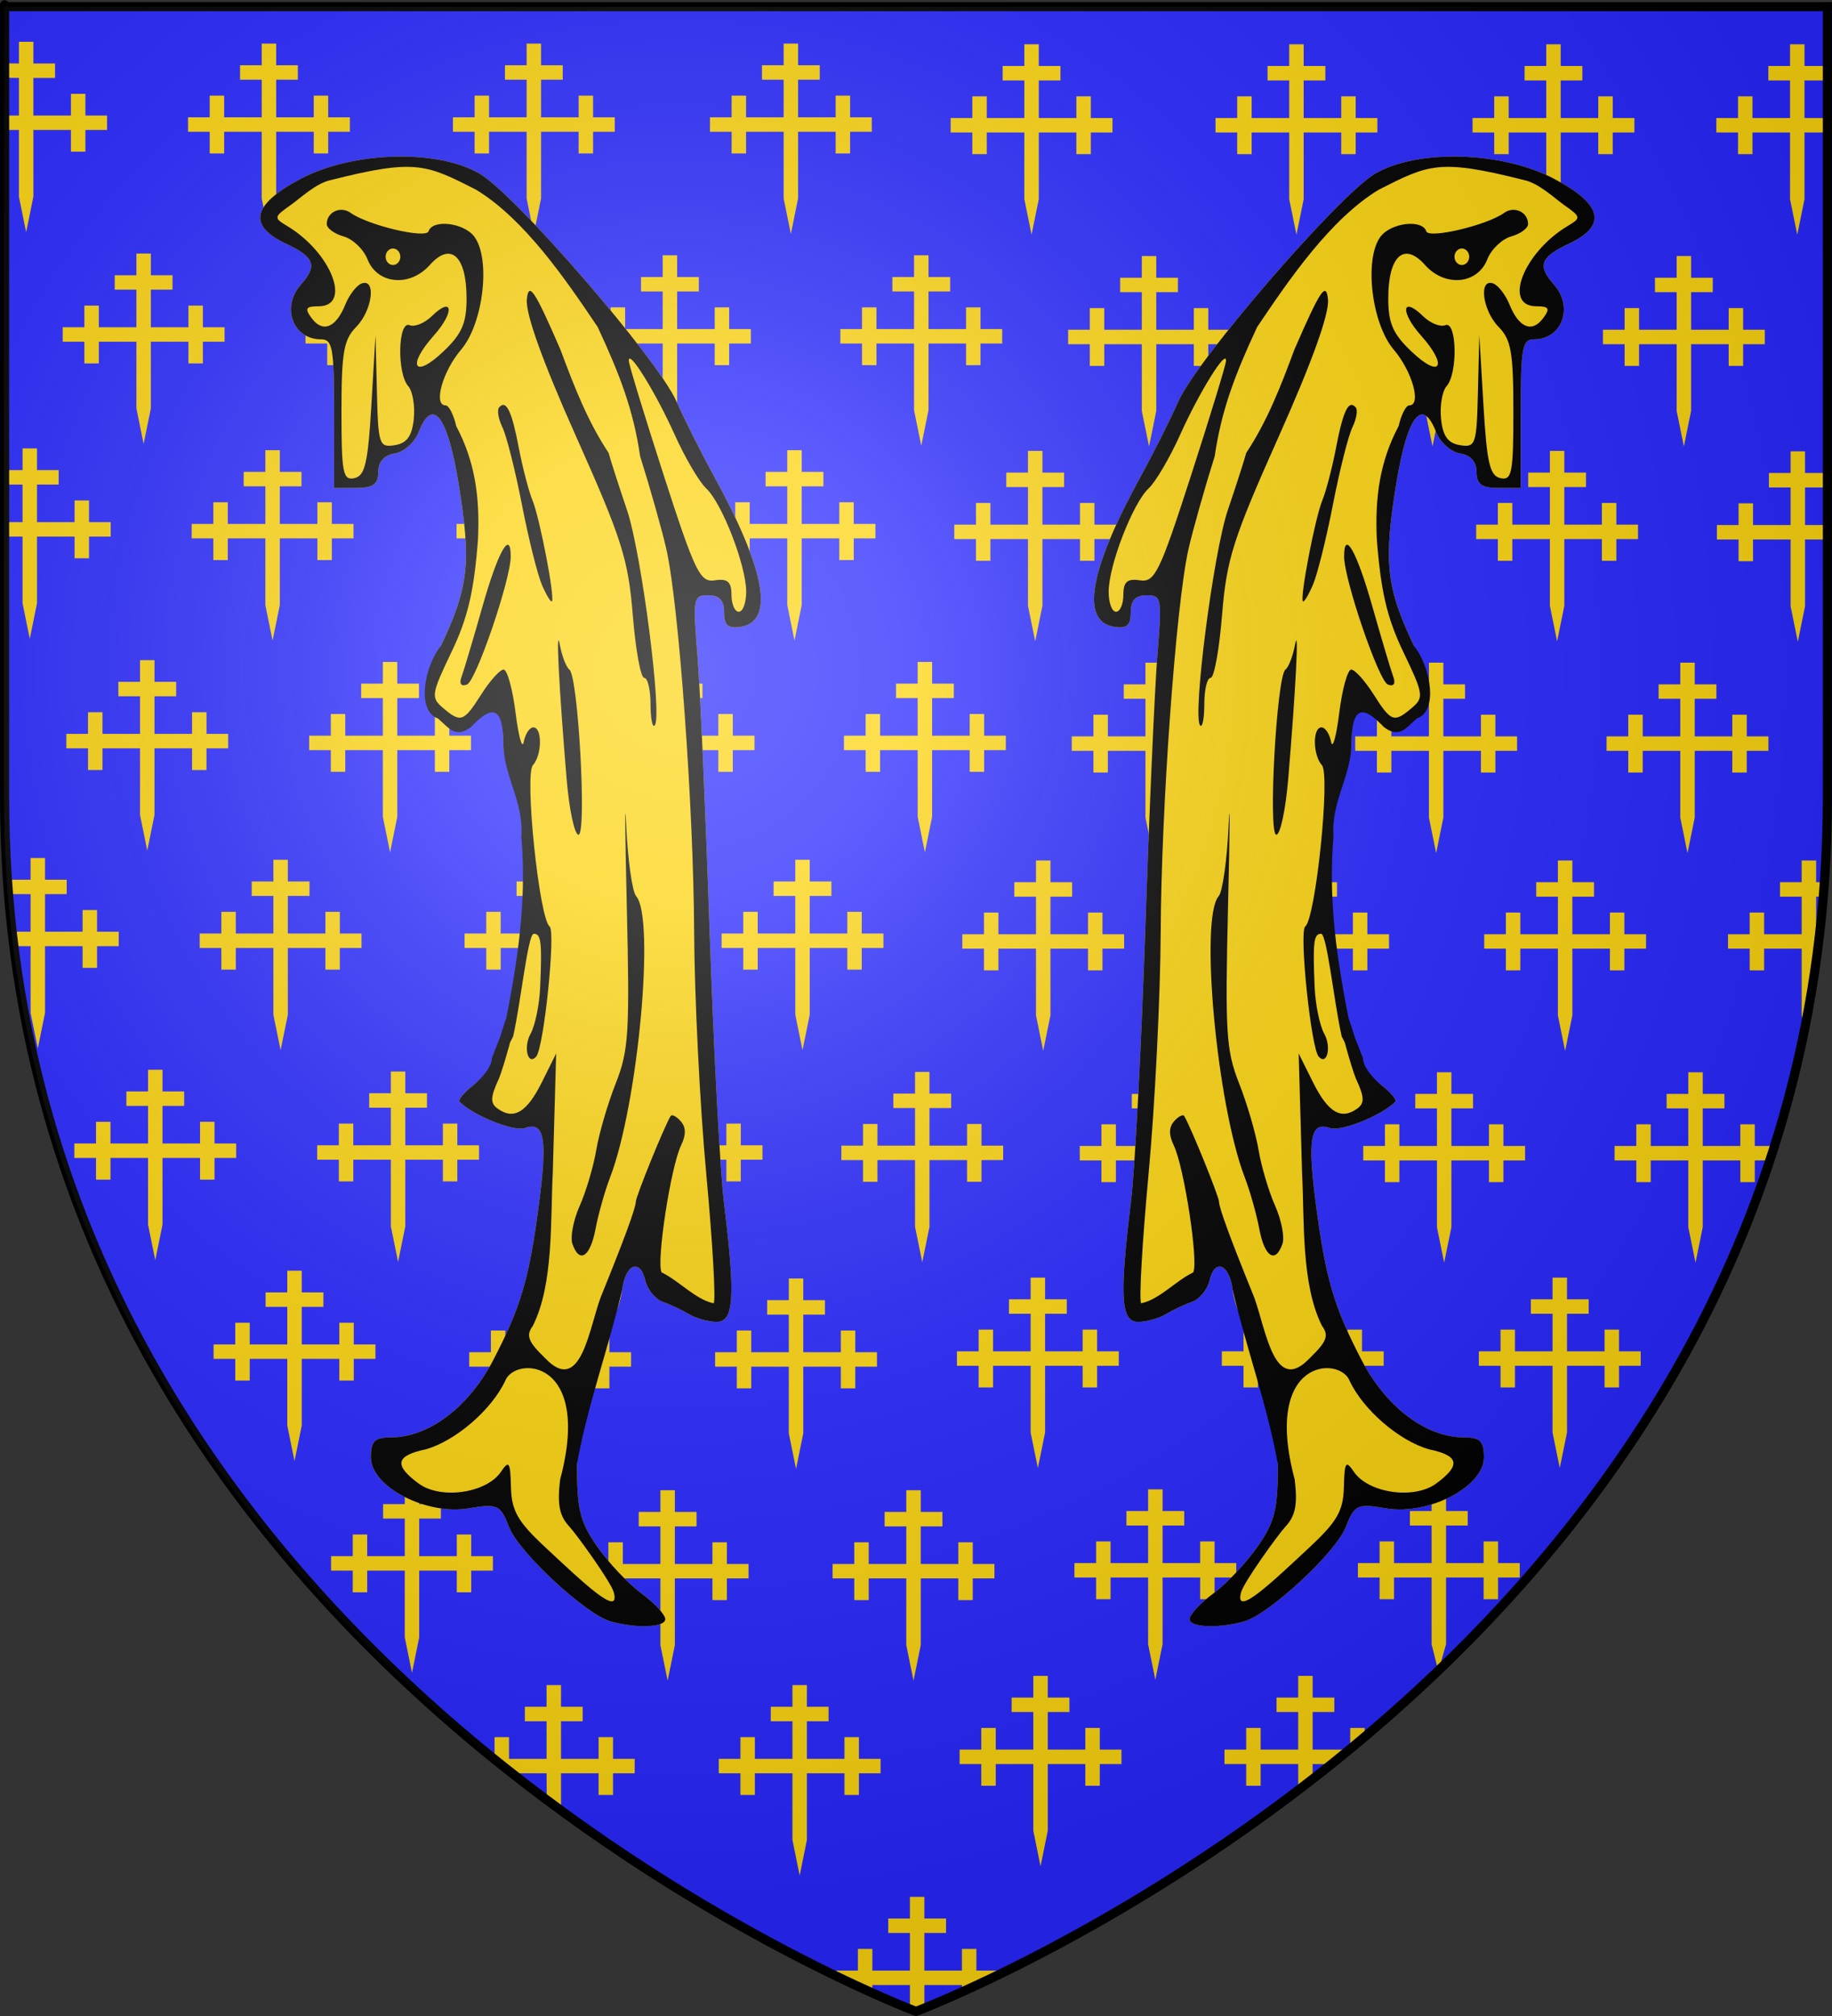 <?xml version="1.0" encoding="UTF-8" standalone="no"?>
<!-- Created with Inkscape (http://www.inkscape.org/) -->
<svg
   xmlns:svg="http://www.w3.org/2000/svg"
   xmlns="http://www.w3.org/2000/svg"
   xmlns:xlink="http://www.w3.org/1999/xlink"
   version="1.0"
   width="600"
   height="660"
   id="svg2">
  <rect width="100%" height="100%" fill="#333333" stroke="none"/>
  <desc
     id="desc4">Flag of Canton of Valais (Wallis)</desc>
  <defs
     id="defs6">
    <linearGradient
       id="linearGradient2893">
      <stop
         style="stop-color:#ffffff;stop-opacity:0.314"
         offset="0"
         id="stop2895" />
      <stop
         style="stop-color:#ffffff;stop-opacity:0.251"
         offset="0.19"
         id="stop2897" />
      <stop
         style="stop-color:#6b6b6b;stop-opacity:0.125"
         offset="0.6"
         id="stop2901" />
      <stop
         style="stop-color:#000000;stop-opacity:0.125"
         offset="1"
         id="stop2899" />
    </linearGradient>
    <radialGradient
       cx="221.445"
       cy="226.331"
       r="300"
       fx="221.445"
       fy="226.331"
       id="radialGradient3163"
       xlink:href="#linearGradient2893"
       gradientUnits="userSpaceOnUse"
       gradientTransform="matrix(1.353,0,0,1.349,-77.629,-85.747)" />
  </defs>
  <g
     style="display:inline"
     id="layer3">
    <path
       d="M 300,658.5 C 300,658.5 598.5,546.18 598.5,260.728 C 598.5,-24.723 598.5,2.176 598.5,2.176 L 1.5,2.176 L 1.5,260.728 C 1.5,546.18 300,658.5 300,658.5 z "
       style="fill:#2828ff;fill-opacity:1;fill-rule:evenodd;stroke:none;stroke-width:1px;stroke-linecap:butt;stroke-linejoin:miter;stroke-opacity:1"
       id="path2855" />
  </g>
  <g
     transform="translate(-973.912,-31.524)"
     id="layer4" />
  <path
     d="M 340.215,65.204 L 337.849,76.833 L 335.483,65.204 L 335.483,55.674 L 335.483,43.369 L 323.178,43.369 L 323.178,50.468 L 318.446,50.468 L 318.446,43.369 L 311.347,43.369 L 311.347,38.637 L 318.446,38.637 L 318.446,31.538 L 323.178,31.538 L 323.178,38.637 L 335.483,38.637 L 335.483,26.332 L 328.384,26.332 L 328.384,21.6 L 335.483,21.6 L 335.483,14.501 L 340.215,14.501 L 340.215,21.6 L 347.314,21.6 L 347.314,26.332 L 340.215,26.332 L 340.215,38.637 L 352.52,38.637 L 352.52,31.538 L 357.252,31.538 L 357.252,38.637 L 364.351,38.637 L 364.351,43.369 L 357.252,43.369 L 357.252,50.468 L 352.52,50.468 L 352.52,43.369 L 340.215,43.369 L 340.215,55.674 L 340.215,65.204 z "
     style="fill:#fcd40f;fill-opacity:1;stroke:none;stroke-width:1.464;stroke-miterlimit:4;stroke-dasharray:none;stroke-opacity:1;display:inline"
     id="path4705" />
  <path
     d="M 426.968,65.204 L 424.602,76.833 L 422.235,65.204 L 422.235,55.674 L 422.235,43.369 L 409.931,43.369 L 409.931,50.468 L 405.198,50.468 L 405.198,43.369 L 398.1,43.369 L 398.1,38.637 L 405.198,38.637 L 405.198,31.538 L 409.931,31.538 L 409.931,38.637 L 422.235,38.637 L 422.235,26.332 L 415.137,26.332 L 415.137,21.6 L 422.235,21.6 L 422.235,14.501 L 426.968,14.501 L 426.968,21.6 L 434.067,21.6 L 434.067,26.332 L 426.968,26.332 L 426.968,38.637 L 439.272,38.637 L 439.272,31.538 L 444.005,31.538 L 444.005,38.637 L 451.104,38.637 L 451.104,43.369 L 444.005,43.369 L 444.005,50.468 L 439.272,50.468 L 439.272,43.369 L 426.968,43.369 L 426.968,55.674 L 426.968,65.204 z "
     style="fill:#fcd40f;fill-opacity:1;stroke:none;stroke-width:1.464;stroke-miterlimit:4;stroke-dasharray:none;stroke-opacity:1;display:inline"
     id="path4707" />
  <path
     d="M 511.146,65.204 L 508.779,76.833 L 506.413,65.204 L 506.413,55.674 L 506.413,43.369 L 494.108,43.369 L 494.108,50.468 L 489.376,50.468 L 489.376,43.369 L 482.277,43.369 L 482.277,38.637 L 489.376,38.637 L 489.376,31.538 L 494.108,31.538 L 494.108,38.637 L 506.413,38.637 L 506.413,26.332 L 499.314,26.332 L 499.314,21.6 L 506.413,21.6 L 506.413,14.501 L 511.146,14.501 L 511.146,21.6 L 518.244,21.6 L 518.244,26.332 L 511.146,26.332 L 511.146,38.637 L 523.45,38.637 L 523.45,31.538 L 528.183,31.538 L 528.183,38.637 L 535.281,38.637 L 535.281,43.369 L 528.183,43.369 L 528.183,50.468 L 523.45,50.468 L 523.45,43.369 L 511.146,43.369 L 511.146,55.674 L 511.146,65.204 z "
     style="fill:#fcd40f;fill-opacity:1;stroke:none;stroke-width:1.464;stroke-miterlimit:4;stroke-dasharray:none;stroke-opacity:1;display:inline"
     id="path4709" />
  <path
     d="M 378.69,134.526 L 376.323,146.156 L 373.957,134.526 L 373.957,124.997 L 373.957,112.692 L 361.653,112.692 L 361.653,119.791 L 356.92,119.791 L 356.92,112.692 L 349.821,112.692 L 349.821,107.959 L 356.92,107.959 L 356.92,100.861 L 361.653,100.861 L 361.653,107.959 L 373.957,107.959 L 373.957,95.655 L 366.858,95.655 L 366.858,90.922 L 373.957,90.922 L 373.957,83.824 L 378.69,83.824 L 378.69,90.922 L 385.788,90.922 L 385.788,95.655 L 378.69,95.655 L 378.69,107.959 L 390.994,107.959 L 390.994,100.861 L 395.727,100.861 L 395.727,107.959 L 402.825,107.959 L 402.825,112.692 L 395.727,112.692 L 395.727,119.791 L 390.994,119.791 L 390.994,112.692 L 378.69,112.692 L 378.69,124.997 L 378.69,134.526 z "
     style="fill:#fcd40f;fill-opacity:1;stroke:none;stroke-width:1.464;stroke-miterlimit:4;stroke-dasharray:none;stroke-opacity:1;display:inline"
     id="path4713" />
  <path
     d="M 471.533,134.526 L 469.166,146.156 L 466.8,134.526 L 466.8,124.997 L 466.8,112.692 L 454.495,112.692 L 454.495,119.791 L 449.763,119.791 L 449.763,112.692 L 442.664,112.692 L 442.664,107.959 L 449.763,107.959 L 449.763,100.861 L 454.495,100.861 L 454.495,107.959 L 466.8,107.959 L 466.8,95.655 L 459.701,95.655 L 459.701,90.922 L 466.8,90.922 L 466.8,83.824 L 471.533,83.824 L 471.533,90.922 L 478.631,90.922 L 478.631,95.655 L 471.533,95.655 L 471.533,107.959 L 483.837,107.959 L 483.837,100.861 L 488.57,100.861 L 488.57,107.959 L 495.668,107.959 L 495.668,112.692 L 488.57,112.692 L 488.57,119.791 L 483.837,119.791 L 483.837,112.692 L 471.533,112.692 L 471.533,124.997 L 471.533,134.526 z "
     style="fill:#fcd40f;fill-opacity:1;stroke:none;stroke-width:1.464;stroke-miterlimit:4;stroke-dasharray:none;stroke-opacity:1;display:inline"
     id="path4715" />
  <path
     d="M 553.853,134.526 L 551.487,146.156 L 549.121,134.526 L 549.121,124.997 L 549.121,112.692 L 536.816,112.692 L 536.816,119.791 L 532.084,119.791 L 532.084,112.692 L 524.985,112.692 L 524.985,107.959 L 532.084,107.959 L 532.084,100.861 L 536.816,100.861 L 536.816,107.959 L 549.121,107.959 L 549.121,95.655 L 542.022,95.655 L 542.022,90.922 L 549.121,90.922 L 549.121,83.824 L 553.853,83.824 L 553.853,90.922 L 560.952,90.922 L 560.952,95.655 L 553.853,95.655 L 553.853,107.959 L 566.158,107.959 L 566.158,100.861 L 570.89,100.861 L 570.89,107.959 L 577.989,107.959 L 577.989,112.692 L 570.89,112.692 L 570.89,119.791 L 566.158,119.791 L 566.158,112.692 L 553.853,112.692 L 553.853,124.997 L 553.853,134.526 z "
     style="fill:#fcd40f;fill-opacity:1;stroke:none;stroke-width:1.464;stroke-miterlimit:4;stroke-dasharray:none;stroke-opacity:1;display:inline"
     id="path4717" />
  <path
     d="M 341.404,198.323 L 339.038,209.953 L 336.671,198.323 L 336.671,188.793 L 336.671,176.488 L 324.367,176.488 L 324.367,183.587 L 319.634,183.587 L 319.634,176.488 L 312.536,176.488 L 312.536,171.756 L 319.634,171.756 L 319.634,164.657 L 324.367,164.657 L 324.367,171.756 L 336.671,171.756 L 336.671,159.451 L 329.573,159.451 L 329.573,154.719 L 336.671,154.719 L 336.671,147.62 L 341.404,147.62 L 341.404,154.719 L 348.503,154.719 L 348.503,159.451 L 341.404,159.451 L 341.404,171.756 L 353.708,171.756 L 353.708,164.657 L 358.441,164.657 L 358.441,171.756 L 365.54,171.756 L 365.54,176.488 L 358.441,176.488 L 358.441,183.587 L 353.708,183.587 L 353.708,176.488 L 341.404,176.488 L 341.404,188.793 L 341.404,198.323 z "
     style="fill:#fcd40f;fill-opacity:1;stroke:none;stroke-width:1.464;stroke-miterlimit:4;stroke-dasharray:none;stroke-opacity:1;display:inline"
     id="path4721" />
  <path
     d="M 428.157,198.323 L 425.79,209.953 L 423.424,198.323 L 423.424,188.793 L 423.424,176.488 L 411.12,176.488 L 411.12,183.587 L 406.387,183.587 L 406.387,176.488 L 399.288,176.488 L 399.288,171.756 L 406.387,171.756 L 406.387,164.657 L 411.12,164.657 L 411.12,171.756 L 423.424,171.756 L 423.424,159.451 L 416.325,159.451 L 416.325,154.719 L 423.424,154.719 L 423.424,147.62 L 428.157,147.62 L 428.157,154.719 L 435.255,154.719 L 435.255,159.451 L 428.157,159.451 L 428.157,171.756 L 440.461,171.756 L 440.461,164.657 L 445.194,164.657 L 445.194,171.756 L 452.292,171.756 L 452.292,176.488 L 445.194,176.488 L 445.194,183.587 L 440.461,183.587 L 440.461,176.488 L 428.157,176.488 L 428.157,188.793 L 428.157,198.323 z "
     style="fill:#fcd40f;fill-opacity:1;stroke:none;stroke-width:1.464;stroke-miterlimit:4;stroke-dasharray:none;stroke-opacity:1;display:inline"
     id="path4723" />
  <path
     d="M 512.334,198.323 L 509.968,209.953 L 507.602,198.323 L 507.602,188.793 L 507.602,176.488 L 495.297,176.488 L 495.297,183.587 L 490.565,183.587 L 490.565,176.488 L 483.466,176.488 L 483.466,171.756 L 490.565,171.756 L 490.565,164.657 L 495.297,164.657 L 495.297,171.756 L 507.602,171.756 L 507.602,159.451 L 500.503,159.451 L 500.503,154.719 L 507.602,154.719 L 507.602,147.62 L 512.334,147.62 L 512.334,154.719 L 519.433,154.719 L 519.433,159.451 L 512.334,159.451 L 512.334,171.756 L 524.639,171.756 L 524.639,164.657 L 529.371,164.657 L 529.371,171.756 L 536.47,171.756 L 536.47,176.488 L 529.371,176.488 L 529.371,183.587 L 524.639,183.587 L 524.639,176.488 L 512.334,176.488 L 512.334,188.793 L 512.334,198.323 z "
     style="fill:#fcd40f;fill-opacity:1;stroke:none;stroke-width:1.464;stroke-miterlimit:4;stroke-dasharray:none;stroke-opacity:1;display:inline"
     id="path4725" />
  <path
     d="M 379.878,267.646 L 377.512,279.275 L 375.146,267.646 L 375.146,258.116 L 375.146,245.811 L 362.841,245.811 L 362.841,252.91 L 358.109,252.91 L 358.109,245.811 L 351.01,245.811 L 351.01,241.079 L 358.109,241.079 L 358.109,233.98 L 362.841,233.98 L 362.841,241.079 L 375.146,241.079 L 375.146,228.774 L 368.047,228.774 L 368.047,224.042 L 375.146,224.042 L 375.146,216.943 L 379.878,216.943 L 379.878,224.042 L 386.977,224.042 L 386.977,228.774 L 379.878,228.774 L 379.878,241.079 L 392.183,241.079 L 392.183,233.98 L 396.915,233.98 L 396.915,241.079 L 404.014,241.079 L 404.014,245.811 L 396.915,245.811 L 396.915,252.91 L 392.183,252.91 L 392.183,245.811 L 379.878,245.811 L 379.878,258.116 L 379.878,267.646 z "
     style="fill:#fcd40f;fill-opacity:1;stroke:none;stroke-width:1.464;stroke-miterlimit:4;stroke-dasharray:none;stroke-opacity:1;display:inline"
     id="path4729" />
  <path
     d="M 472.721,267.646 L 470.355,279.275 L 467.989,267.646 L 467.989,258.116 L 467.989,245.811 L 455.684,245.811 L 455.684,252.91 L 450.952,252.91 L 450.952,245.811 L 443.853,245.811 L 443.853,241.079 L 450.952,241.079 L 450.952,233.98 L 455.684,233.98 L 455.684,241.079 L 467.989,241.079 L 467.989,228.774 L 460.89,228.774 L 460.89,224.042 L 467.989,224.042 L 467.989,216.943 L 472.721,216.943 L 472.721,224.042 L 479.82,224.042 L 479.82,228.774 L 472.721,228.774 L 472.721,241.079 L 485.026,241.079 L 485.026,233.98 L 489.758,233.98 L 489.758,241.079 L 496.857,241.079 L 496.857,245.811 L 489.758,245.811 L 489.758,252.91 L 485.026,252.91 L 485.026,245.811 L 472.721,245.811 L 472.721,258.116 L 472.721,267.646 z "
     style="fill:#fcd40f;fill-opacity:1;stroke:none;stroke-width:1.464;stroke-miterlimit:4;stroke-dasharray:none;stroke-opacity:1;display:inline"
     id="path4731" />
  <path
     d="M 555.042,267.646 L 552.676,279.275 L 550.309,267.646 L 550.309,258.116 L 550.309,245.811 L 538.005,245.811 L 538.005,252.91 L 533.272,252.91 L 533.272,245.811 L 526.174,245.811 L 526.174,241.079 L 533.272,241.079 L 533.272,233.98 L 538.005,233.98 L 538.005,241.079 L 550.309,241.079 L 550.309,228.774 L 543.211,228.774 L 543.211,224.042 L 550.309,224.042 L 550.309,216.943 L 555.042,216.943 L 555.042,224.042 L 562.141,224.042 L 562.141,228.774 L 555.042,228.774 L 555.042,241.079 L 567.347,241.079 L 567.347,233.98 L 572.079,233.98 L 572.079,241.079 L 579.178,241.079 L 579.178,245.811 L 572.079,245.811 L 572.079,252.91 L 567.347,252.91 L 567.347,245.811 L 555.042,245.811 L 555.042,258.116 L 555.042,267.646 z "
     style="fill:#fcd40f;fill-opacity:1;stroke:none;stroke-width:1.464;stroke-miterlimit:4;stroke-dasharray:none;stroke-opacity:1;display:inline"
     id="path4733" />
  <path
     d="M 344.03,332.416 L 341.664,344.046 L 339.297,332.416 L 339.297,322.886 L 339.297,310.582 L 326.993,310.582 L 326.993,317.681 L 322.26,317.681 L 322.26,310.582 L 315.161,310.582 L 315.161,305.849 L 322.26,305.849 L 322.26,298.751 L 326.993,298.751 L 326.993,305.849 L 339.297,305.849 L 339.297,293.545 L 332.199,293.545 L 332.199,288.812 L 339.297,288.812 L 339.297,281.713 L 344.03,281.713 L 344.03,288.812 L 351.129,288.812 L 351.129,293.545 L 344.03,293.545 L 344.03,305.849 L 356.334,305.849 L 356.334,298.751 L 361.067,298.751 L 361.067,305.849 L 368.166,305.849 L 368.166,310.582 L 361.067,310.582 L 361.067,317.681 L 356.334,317.681 L 356.334,310.582 L 344.03,310.582 L 344.03,322.886 L 344.03,332.416 z "
     style="fill:#fcd40f;fill-opacity:1;stroke:none;stroke-width:1.464;stroke-miterlimit:4;stroke-dasharray:none;stroke-opacity:1;display:inline"
     id="path4737" />
  <path
     d="M 430.783,332.416 L 428.416,344.046 L 426.05,332.416 L 426.05,322.886 L 426.05,310.582 L 413.746,310.582 L 413.746,317.681 L 409.013,317.681 L 409.013,310.582 L 401.914,310.582 L 401.914,305.849 L 409.013,305.849 L 409.013,298.751 L 413.746,298.751 L 413.746,305.849 L 426.05,305.849 L 426.05,293.545 L 418.951,293.545 L 418.951,288.812 L 426.05,288.812 L 426.05,281.713 L 430.783,281.713 L 430.783,288.812 L 437.881,288.812 L 437.881,293.545 L 430.783,293.545 L 430.783,305.849 L 443.087,305.849 L 443.087,298.751 L 447.82,298.751 L 447.82,305.849 L 454.918,305.849 L 454.918,310.582 L 447.82,310.582 L 447.82,317.681 L 443.087,317.681 L 443.087,310.582 L 430.783,310.582 L 430.783,322.886 L 430.783,332.416 z "
     style="fill:#fcd40f;fill-opacity:1;stroke:none;stroke-width:1.464;stroke-miterlimit:4;stroke-dasharray:none;stroke-opacity:1;display:inline"
     id="path4739" />
  <path
     d="M 514.96,332.416 L 512.594,344.046 L 510.228,332.416 L 510.228,322.886 L 510.228,310.582 L 497.923,310.582 L 497.923,317.681 L 493.191,317.681 L 493.191,310.582 L 486.092,310.582 L 486.092,305.849 L 493.191,305.849 L 493.191,298.751 L 497.923,298.751 L 497.923,305.849 L 510.228,305.849 L 510.228,293.545 L 503.129,293.545 L 503.129,288.812 L 510.228,288.812 L 510.228,281.713 L 514.96,281.713 L 514.96,288.812 L 522.059,288.812 L 522.059,293.545 L 514.96,293.545 L 514.96,305.849 L 527.265,305.849 L 527.265,298.751 L 531.997,298.751 L 531.997,305.849 L 539.096,305.849 L 539.096,310.582 L 531.997,310.582 L 531.997,317.681 L 527.265,317.681 L 527.265,310.582 L 514.96,310.582 L 514.96,322.886 L 514.96,332.416 z "
     style="fill:#fcd40f;fill-opacity:1;stroke:none;stroke-width:1.464;stroke-miterlimit:4;stroke-dasharray:none;stroke-opacity:1;display:inline"
     id="path4741" />
  <path
     d="M 382.504,401.739 L 380.138,413.369 L 377.772,401.739 L 377.772,392.209 L 377.772,379.905 L 365.467,379.905 L 365.467,387.003 L 360.735,387.003 L 360.735,379.905 L 353.636,379.905 L 353.636,375.172 L 360.735,375.172 L 360.735,368.073 L 365.467,368.073 L 365.467,375.172 L 377.772,375.172 L 377.772,362.867 L 370.673,362.867 L 370.673,358.135 L 377.772,358.135 L 377.772,351.036 L 382.504,351.036 L 382.504,358.135 L 389.603,358.135 L 389.603,362.867 L 382.504,362.867 L 382.504,375.172 L 394.809,375.172 L 394.809,368.073 L 399.541,368.073 L 399.541,375.172 L 406.64,375.172 L 406.64,379.905 L 399.541,379.905 L 399.541,387.003 L 394.809,387.003 L 394.809,379.905 L 382.504,379.905 L 382.504,392.209 L 382.504,401.739 z "
     style="fill:#fcd40f;fill-opacity:1;stroke:none;stroke-width:1.464;stroke-miterlimit:4;stroke-dasharray:none;stroke-opacity:1;display:inline"
     id="path4745" />
  <path
     d="M 475.347,401.739 L 472.981,413.369 L 470.615,401.739 L 470.615,392.209 L 470.615,379.905 L 458.31,379.905 L 458.31,387.003 L 453.578,387.003 L 453.578,379.905 L 446.479,379.905 L 446.479,375.172 L 453.578,375.172 L 453.578,368.073 L 458.31,368.073 L 458.31,375.172 L 470.615,375.172 L 470.615,362.868 L 463.516,362.868 L 463.516,358.135 L 470.615,358.135 L 470.615,351.036 L 475.347,351.036 L 475.347,358.135 L 482.446,358.135 L 482.446,362.868 L 475.347,362.868 L 475.347,375.172 L 487.652,375.172 L 487.652,368.073 L 492.384,368.073 L 492.384,375.172 L 499.483,375.172 L 499.483,379.905 L 492.384,379.905 L 492.384,387.003 L 487.652,387.003 L 487.652,379.905 L 475.347,379.905 L 475.347,392.209 L 475.347,401.739 z "
     style="fill:#fcd40f;fill-opacity:1;stroke:none;stroke-width:1.464;stroke-miterlimit:4;stroke-dasharray:none;stroke-opacity:1;display:inline"
     id="path4747" />
  <path
     d="M 557.668,401.739 L 555.302,413.369 L 552.935,401.739 L 552.935,392.209 L 552.935,379.905 L 540.631,379.905 L 540.631,387.003 L 535.898,387.003 L 535.898,379.905 L 528.8,379.905 L 528.8,375.172 L 535.898,375.172 L 535.898,368.073 L 540.631,368.073 L 540.631,375.172 L 552.935,375.172 L 552.935,362.868 L 545.837,362.868 L 545.837,358.135 L 552.935,358.135 L 552.935,351.036 L 557.668,351.036 L 557.668,358.135 L 564.767,358.135 L 564.767,362.868 L 557.668,362.868 L 557.668,375.172 L 569.973,375.172 L 569.973,368.073 L 574.705,368.073 L 574.705,375.172 L 581.804,375.172 L 579.998,379.877 L 574.705,379.905 L 574.705,387.003 L 569.973,387.003 L 569.973,379.905 L 557.668,379.905 L 557.668,392.209 L 557.668,401.739 z "
     style="fill:#fcd40f;fill-opacity:1;stroke:none;stroke-width:1.464;stroke-miterlimit:4;stroke-dasharray:none;stroke-opacity:1;display:inline"
     id="path4749" />
  <path
     d="M 342.279,468.968 L 339.913,480.598 L 337.547,468.968 L 337.547,459.438 L 337.547,447.134 L 325.242,447.134 L 325.242,454.232 L 320.51,454.232 L 320.51,447.134 L 313.411,447.134 L 313.411,442.401 L 320.51,442.401 L 320.51,435.302 L 325.242,435.302 L 325.242,442.401 L 337.547,442.401 L 337.547,430.096 L 330.448,430.096 L 330.448,425.364 L 337.547,425.364 L 337.547,418.265 L 342.279,418.265 L 342.279,425.364 L 349.378,425.364 L 349.378,430.096 L 342.279,430.096 L 342.279,442.401 L 354.584,442.401 L 354.584,435.302 L 359.316,435.302 L 359.316,442.401 L 366.415,442.401 L 366.415,447.134 L 359.316,447.134 L 359.316,454.232 L 354.584,454.232 L 354.584,447.134 L 342.279,447.134 L 342.279,459.438 L 342.279,468.968 z "
     style="fill:#fcd40f;fill-opacity:1;stroke:none;stroke-width:1.464;stroke-miterlimit:4;stroke-dasharray:none;stroke-opacity:1;display:inline"
     id="path4753" />
  <path
     d="M 429.032,468.968 L 426.666,480.598 L 424.299,468.968 L 424.299,459.438 L 424.299,447.134 L 411.995,447.134 L 411.995,454.232 L 407.262,454.232 L 407.262,447.134 L 400.164,447.134 L 400.164,442.401 L 407.262,442.401 L 407.262,435.302 L 411.995,435.302 L 411.995,442.401 L 424.299,442.401 L 424.299,430.096 L 417.201,430.096 L 417.201,425.364 L 424.299,425.364 L 424.299,418.265 L 429.032,418.265 L 429.032,425.364 L 436.131,425.364 L 436.131,430.096 L 429.032,430.096 L 429.032,442.401 L 441.337,442.401 L 441.337,435.302 L 446.069,435.302 L 446.069,442.401 L 453.168,442.401 L 453.168,447.134 L 446.069,447.134 L 446.069,454.232 L 441.337,454.232 L 441.337,447.134 L 429.032,447.134 L 429.032,459.438 L 429.032,468.968 z "
     style="fill:#fcd40f;fill-opacity:1;stroke:none;stroke-width:1.464;stroke-miterlimit:4;stroke-dasharray:none;stroke-opacity:1;display:inline"
     id="path4755" />
  <path
     d="M 513.21,468.968 L 510.843,480.598 L 508.477,468.968 L 508.477,459.438 L 508.477,447.134 L 496.172,447.134 L 496.172,454.232 L 491.44,454.232 L 491.44,447.134 L 484.341,447.134 L 484.341,442.401 L 491.44,442.401 L 491.44,435.302 L 496.172,435.302 L 496.172,442.401 L 508.477,442.401 L 508.477,430.096 L 501.378,430.096 L 501.378,425.364 L 508.477,425.364 L 508.477,418.265 L 513.21,418.265 L 513.21,425.364 L 520.308,425.364 L 520.308,430.096 L 513.21,430.096 L 513.21,442.401 L 525.514,442.401 L 525.514,435.302 L 530.247,435.302 L 530.247,442.401 L 537.345,442.401 L 537.345,447.134 L 530.247,447.134 L 530.247,454.232 L 525.514,454.232 L 525.514,447.134 L 513.21,447.134 L 513.21,459.438 L 513.21,468.968 z "
     style="fill:#fcd40f;fill-opacity:1;stroke:none;stroke-width:1.464;stroke-miterlimit:4;stroke-dasharray:none;stroke-opacity:1;display:inline"
     id="path4757" />
  <path
     d="M 380.754,538.291 L 378.387,549.92 L 376.021,538.291 L 376.021,528.761 L 376.021,516.456 L 363.717,516.456 L 363.717,523.555 L 358.984,523.555 L 358.984,516.456 L 351.885,516.456 L 351.885,511.724 L 358.984,511.724 L 358.984,504.625 L 363.717,504.625 L 363.717,511.724 L 376.021,511.724 L 376.021,499.419 L 368.922,499.419 L 368.922,494.687 L 376.021,494.687 L 376.021,487.588 L 380.754,487.588 L 380.754,494.687 L 387.852,494.687 L 387.852,499.419 L 380.754,499.419 L 380.754,511.724 L 393.058,511.724 L 393.058,504.625 L 397.791,504.625 L 397.791,511.724 L 404.889,511.724 L 404.889,516.456 L 397.791,516.456 L 397.791,523.555 L 393.058,523.555 L 393.058,516.456 L 380.754,516.456 L 380.754,528.761 L 380.754,538.291 z "
     style="fill:#fcd40f;fill-opacity:1;stroke:none;stroke-width:1.464;stroke-miterlimit:4;stroke-dasharray:none;stroke-opacity:1;display:inline"
     id="path4761" />
  <path
     d="M 473.597,538.291 L 471.076,547.135 L 468.864,538.291 L 468.864,528.761 L 468.864,516.456 L 456.56,516.456 L 456.56,523.555 L 451.827,523.555 L 451.827,516.456 L 444.728,516.456 L 444.728,511.724 L 451.827,511.724 L 451.827,504.625 L 456.56,504.625 L 456.56,511.724 L 468.864,511.724 L 468.864,499.419 L 461.765,499.419 L 461.765,494.687 L 468.864,494.687 L 468.864,487.588 L 473.597,487.588 L 473.597,494.687 L 480.695,494.687 L 480.695,499.419 L 473.597,499.419 L 473.597,511.724 L 485.901,511.724 L 485.901,504.625 L 490.634,504.625 L 490.634,511.724 L 497.732,511.724 L 497.732,516.456 L 490.634,516.456 L 490.634,523.555 L 485.901,523.555 L 485.901,516.456 L 473.597,516.456 L 473.597,528.761 L 473.597,538.291 z "
     style="fill:#fcd40f;fill-opacity:1;stroke:none;stroke-width:1.464;stroke-miterlimit:4;stroke-dasharray:none;stroke-opacity:1;display:inline"
     id="path4763" />
  <path
     d="M 343.155,599.358 L 340.788,610.988 L 338.422,599.358 L 338.422,589.828 L 338.422,577.524 L 326.117,577.524 L 326.117,584.622 L 321.385,584.622 L 321.385,577.524 L 314.286,577.524 L 314.286,572.791 L 321.385,572.791 L 321.385,565.692 L 326.117,565.692 L 326.117,572.791 L 338.422,572.791 L 338.422,560.486 L 331.323,560.486 L 331.323,555.754 L 338.422,555.754 L 338.422,548.655 L 343.155,548.655 L 343.155,555.754 L 350.253,555.754 L 350.253,560.486 L 343.155,560.486 L 343.155,572.791 L 355.459,572.791 L 355.459,565.692 L 360.192,565.692 L 360.192,572.791 L 367.29,572.791 L 367.29,577.524 L 360.192,577.524 L 360.192,584.622 L 355.459,584.622 L 355.459,577.524 L 343.155,577.524 L 343.155,589.828 L 343.155,599.358 z "
     style="fill:#fcd40f;fill-opacity:1;stroke:none;stroke-width:1.464;stroke-miterlimit:4;stroke-dasharray:none;stroke-opacity:1;display:inline"
     id="path4769" />
  <path
     d="M 590.99,65.204 L 588.624,76.833 L 586.258,65.204 L 586.258,55.674 L 586.258,43.369 L 573.953,43.369 L 573.953,50.468 L 569.221,50.468 L 569.221,43.369 L 562.122,43.369 L 562.122,38.637 L 569.221,38.637 L 569.221,31.538 L 573.953,31.538 L 573.953,38.637 L 586.258,38.637 L 586.258,26.332 L 579.159,26.332 L 579.159,21.6 L 586.258,21.6 L 586.258,14.501 L 590.99,14.501 L 590.99,21.6 L 598.089,21.6 L 598.089,26.332 L 590.99,26.332 L 590.99,38.637 L 598.885,38.637 L 598.982,43.369 L 590.99,43.369 L 590.99,55.674 L 590.99,65.204 z "
     style="fill:#fcd40f;fill-opacity:1;stroke:none;stroke-width:1.464;stroke-miterlimit:4;stroke-dasharray:none;stroke-opacity:1;display:inline"
     id="path5766" />
  <path
     d="M 591.171,198.455 L 588.805,210.085 L 586.439,198.455 L 586.439,188.926 L 586.439,176.621 L 574.134,176.621 L 574.134,183.72 L 569.402,183.72 L 569.402,176.621 L 562.303,176.621 L 562.303,171.889 L 569.402,171.889 L 569.402,164.79 L 574.134,164.79 L 574.134,171.889 L 586.439,171.889 L 586.439,159.584 L 579.34,159.584 L 579.34,154.851 L 586.439,154.851 L 586.439,147.753 L 591.171,147.753 L 591.171,154.851 L 598.27,154.851 L 598.27,159.584 L 591.171,159.584 L 591.171,171.889 L 599.066,171.889 L 599.162,176.621 L 591.171,176.621 L 591.171,188.926 L 591.171,198.455 z "
     style="fill:#fcd40f;fill-opacity:1;stroke:none;stroke-width:1.464;stroke-miterlimit:4;stroke-dasharray:none;stroke-opacity:1;display:inline"
     id="path7707" />
  <path
     d="M 591.423,339.085 L 590.073,332.416 L 590.073,322.886 L 590.073,310.582 L 577.768,310.582 L 577.768,317.681 L 573.036,317.681 L 573.036,310.582 L 565.937,310.582 L 565.937,305.849 L 573.036,305.849 L 573.036,298.751 L 577.768,298.751 L 577.768,305.849 L 590.073,305.849 L 590.073,293.545 L 582.974,293.545 L 582.974,288.812 L 590.073,288.812 L 590.073,281.713 L 594.805,281.713 L 594.805,288.812 L 597.842,288.812 L 597.513,293.535 L 594.805,293.545 L 594.805,305.849 L 594.805,310.582 L 594.805,317.316 L 591.423,339.085 z "
     style="fill:#fcd40f;fill-opacity:1;stroke:none;stroke-width:1.464;stroke-miterlimit:4;stroke-dasharray:none;stroke-opacity:1;display:inline"
     id="path8678" />
  <path
     d="M 425.194,585.96 L 425.175,577.524 L 412.87,577.524 L 412.87,584.622 L 408.138,584.622 L 408.138,577.524 L 401.039,577.524 L 401.039,572.791 L 408.138,572.791 L 408.138,565.692 L 412.87,565.692 L 412.87,572.791 L 425.175,572.791 L 425.175,560.486 L 418.076,560.486 L 418.076,555.754 L 425.175,555.754 L 425.175,548.655 L 429.907,548.655 L 429.907,555.754 L 437.006,555.754 L 437.006,560.486 L 429.907,560.486 L 429.907,572.791 L 442.212,572.791 L 442.212,565.692 L 446.944,565.692 L 446.944,569.727 L 436.522,577.551 L 429.907,577.524 L 429.907,582.633 L 425.194,585.96 z "
     style="fill:#fcd40f;fill-opacity:1;stroke:none;stroke-width:1.464;stroke-miterlimit:4;stroke-dasharray:none;stroke-opacity:1;display:inline"
     id="path9649" />
  <path
     d="M 90.453,64.971 L 88.087,76.6 L 85.72,64.971 L 85.72,55.441 L 85.72,43.136 L 73.416,43.136 L 73.416,50.235 L 68.683,50.235 L 68.683,43.136 L 61.585,43.136 L 61.585,38.404 L 68.683,38.404 L 68.683,31.305 L 73.416,31.305 L 73.416,38.404 L 85.72,38.404 L 85.72,26.099 L 78.622,26.099 L 78.622,21.366 L 85.72,21.366 L 85.72,14.268 L 90.453,14.268 L 90.453,21.366 L 97.552,21.366 L 97.552,26.099 L 90.453,26.099 L 90.453,38.404 L 102.758,38.404 L 102.758,31.305 L 107.49,31.305 L 107.49,38.404 L 114.589,38.404 L 114.589,43.136 L 107.49,43.136 L 107.49,50.235 L 102.758,50.235 L 102.758,43.136 L 90.453,43.136 L 90.453,55.441 L 90.453,64.971 z "
     style="fill:#fcd40f;fill-opacity:1;stroke:none;stroke-width:1.464;stroke-miterlimit:4;stroke-dasharray:none;stroke-opacity:1;display:inline"
     id="path12592" />
  <path
     d="M 177.206,64.971 L 174.839,76.6 L 172.473,64.971 L 172.473,55.441 L 172.473,43.136 L 160.169,43.136 L 160.169,50.235 L 155.436,50.235 L 155.436,43.136 L 148.337,43.136 L 148.337,38.404 L 155.436,38.404 L 155.436,31.305 L 160.169,31.305 L 160.169,38.404 L 172.473,38.404 L 172.473,26.099 L 165.374,26.099 L 165.374,21.366 L 172.473,21.366 L 172.473,14.268 L 177.206,14.268 L 177.206,21.366 L 184.305,21.366 L 184.305,26.099 L 177.206,26.099 L 177.206,38.404 L 189.51,38.404 L 189.51,31.305 L 194.243,31.305 L 194.243,38.404 L 201.342,38.404 L 201.342,43.136 L 194.243,43.136 L 194.243,50.235 L 189.51,50.235 L 189.51,43.136 L 177.206,43.136 L 177.206,55.441 L 177.206,64.971 z "
     style="fill:#fcd40f;fill-opacity:1;stroke:none;stroke-width:1.464;stroke-miterlimit:4;stroke-dasharray:none;stroke-opacity:1;display:inline"
     id="path12594" />
  <path
     d="M 261.383,64.971 L 259.017,76.6 L 256.651,64.971 L 256.651,55.441 L 256.651,43.136 L 244.346,43.136 L 244.346,50.235 L 239.614,50.235 L 239.614,43.136 L 232.515,43.136 L 232.515,38.404 L 239.614,38.404 L 239.614,31.305 L 244.346,31.305 L 244.346,38.404 L 256.651,38.404 L 256.651,26.099 L 249.552,26.099 L 249.552,21.366 L 256.651,21.366 L 256.651,14.268 L 261.383,14.268 L 261.383,21.366 L 268.482,21.366 L 268.482,26.099 L 261.383,26.099 L 261.383,38.404 L 273.688,38.404 L 273.688,31.305 L 278.42,31.305 L 278.42,38.404 L 285.519,38.404 L 285.519,43.136 L 278.42,43.136 L 278.42,50.235 L 273.688,50.235 L 273.688,43.136 L 261.383,43.136 L 261.383,55.441 L 261.383,64.971 z "
     style="fill:#fcd40f;fill-opacity:1;stroke:none;stroke-width:1.464;stroke-miterlimit:4;stroke-dasharray:none;stroke-opacity:1;display:inline"
     id="path12596" />
  <path
     d="M 128.927,134.293 L 126.561,145.923 L 124.195,134.293 L 124.195,124.763 L 124.195,112.459 L 111.89,112.459 L 111.89,119.558 L 107.158,119.558 L 107.158,112.459 L 100.059,112.459 L 100.059,107.726 L 107.158,107.726 L 107.158,100.627 L 111.89,100.627 L 111.89,107.726 L 124.195,107.726 L 124.195,95.422 L 117.096,95.422 L 117.096,90.689 L 124.195,90.689 L 124.195,83.59 L 128.927,83.59 L 128.927,90.689 L 136.026,90.689 L 136.026,95.422 L 128.927,95.422 L 128.927,107.726 L 141.232,107.726 L 141.232,100.627 L 145.964,100.627 L 145.964,107.726 L 153.063,107.726 L 153.063,112.459 L 145.964,112.459 L 145.964,119.558 L 141.232,119.558 L 141.232,112.459 L 128.927,112.459 L 128.927,124.763 L 128.927,134.293 z "
     style="fill:#fcd40f;fill-opacity:1;stroke:none;stroke-width:1.464;stroke-miterlimit:4;stroke-dasharray:none;stroke-opacity:1;display:inline"
     id="path12598" />
  <path
     d="M 221.77,134.293 L 219.404,145.923 L 217.038,134.293 L 217.038,124.763 L 217.038,112.459 L 204.733,112.459 L 204.733,119.558 L 200.001,119.558 L 200.001,112.459 L 192.902,112.459 L 192.902,107.726 L 200.001,107.726 L 200.001,100.628 L 204.733,100.628 L 204.733,107.726 L 217.038,107.726 L 217.038,95.422 L 209.939,95.422 L 209.939,90.689 L 217.038,90.689 L 217.038,83.59 L 221.77,83.59 L 221.77,90.689 L 228.869,90.689 L 228.869,95.422 L 221.77,95.422 L 221.77,107.726 L 234.075,107.726 L 234.075,100.628 L 238.807,100.628 L 238.807,107.726 L 245.906,107.726 L 245.906,112.459 L 238.807,112.459 L 238.807,119.558 L 234.075,119.558 L 234.075,112.459 L 221.77,112.459 L 221.77,124.763 L 221.77,134.293 z "
     style="fill:#fcd40f;fill-opacity:1;stroke:none;stroke-width:1.464;stroke-miterlimit:4;stroke-dasharray:none;stroke-opacity:1;display:inline"
     id="path12600" />
  <path
     d="M 304.091,134.293 L 301.725,145.923 L 299.359,134.293 L 299.359,124.763 L 299.359,112.459 L 287.054,112.459 L 287.054,119.558 L 282.321,119.558 L 282.321,112.459 L 275.223,112.459 L 275.223,107.726 L 282.321,107.726 L 282.321,100.627 L 287.054,100.627 L 287.054,107.726 L 299.359,107.726 L 299.359,95.422 L 292.26,95.422 L 292.26,90.689 L 299.359,90.689 L 299.359,83.59 L 304.091,83.59 L 304.091,90.689 L 311.19,90.689 L 311.19,95.422 L 304.091,95.422 L 304.091,107.726 L 316.396,107.726 L 316.396,100.627 L 321.128,100.627 L 321.128,107.726 L 328.227,107.726 L 328.227,112.459 L 321.128,112.459 L 321.128,119.558 L 316.396,119.558 L 316.396,112.459 L 304.091,112.459 L 304.091,124.763 L 304.091,134.293 z "
     style="fill:#fcd40f;fill-opacity:1;stroke:none;stroke-width:1.464;stroke-miterlimit:4;stroke-dasharray:none;stroke-opacity:1;display:inline"
     id="path12602" />
  <path
     d="M 91.642,198.09 L 89.275,209.719 L 86.909,198.09 L 86.909,188.56 L 86.909,176.255 L 74.605,176.255 L 74.605,183.354 L 69.872,183.354 L 69.872,176.255 L 62.773,176.255 L 62.773,171.523 L 69.872,171.523 L 69.872,164.424 L 74.605,164.424 L 74.605,171.523 L 86.909,171.523 L 86.909,159.218 L 79.81,159.218 L 79.81,154.486 L 86.909,154.486 L 86.909,147.387 L 91.642,147.387 L 91.642,154.486 L 98.74,154.486 L 98.74,159.218 L 91.642,159.218 L 91.642,171.523 L 103.946,171.523 L 103.946,164.424 L 108.679,164.424 L 108.679,171.523 L 115.778,171.523 L 115.778,176.255 L 108.679,176.255 L 108.679,183.354 L 103.946,183.354 L 103.946,176.255 L 91.642,176.255 L 91.642,188.56 L 91.642,198.09 z "
     style="fill:#fcd40f;fill-opacity:1;stroke:none;stroke-width:1.464;stroke-miterlimit:4;stroke-dasharray:none;stroke-opacity:1;display:inline"
     id="path12604" />
  <path
     d="M 178.394,198.09 L 176.028,209.719 L 173.662,198.09 L 173.662,188.56 L 173.662,176.255 L 161.357,176.255 L 161.357,183.354 L 156.625,183.354 L 156.625,176.255 L 149.526,176.255 L 149.526,171.523 L 156.625,171.523 L 156.625,164.424 L 161.357,164.424 L 161.357,171.523 L 173.662,171.523 L 173.662,159.218 L 166.563,159.218 L 166.563,154.486 L 173.662,154.486 L 173.662,147.387 L 178.394,147.387 L 178.394,154.486 L 185.493,154.486 L 185.493,159.218 L 178.394,159.218 L 178.394,171.523 L 190.699,171.523 L 190.699,164.424 L 195.431,164.424 L 195.431,171.523 L 202.53,171.523 L 202.53,176.255 L 195.431,176.255 L 195.431,183.354 L 190.699,183.354 L 190.699,176.255 L 178.394,176.255 L 178.394,188.56 L 178.394,198.09 z "
     style="fill:#fcd40f;fill-opacity:1;stroke:none;stroke-width:1.464;stroke-miterlimit:4;stroke-dasharray:none;stroke-opacity:1;display:inline"
     id="path12606" />
  <path
     d="M 262.572,198.09 L 260.206,209.719 L 257.839,198.09 L 257.839,188.56 L 257.839,176.255 L 245.535,176.255 L 245.535,183.354 L 240.802,183.354 L 240.802,176.255 L 233.704,176.255 L 233.704,171.523 L 240.802,171.523 L 240.802,164.424 L 245.535,164.424 L 245.535,171.523 L 257.839,171.523 L 257.839,159.218 L 250.741,159.218 L 250.741,154.486 L 257.839,154.486 L 257.839,147.387 L 262.572,147.387 L 262.572,154.486 L 269.671,154.486 L 269.671,159.218 L 262.572,159.218 L 262.572,171.523 L 274.877,171.523 L 274.877,164.424 L 279.609,164.424 L 279.609,171.523 L 286.708,171.523 L 286.708,176.255 L 279.609,176.255 L 279.609,183.354 L 274.877,183.354 L 274.877,176.255 L 262.572,176.255 L 262.572,188.56 L 262.572,198.09 z "
     style="fill:#fcd40f;fill-opacity:1;stroke:none;stroke-width:1.464;stroke-miterlimit:4;stroke-dasharray:none;stroke-opacity:1;display:inline"
     id="path12608" />
  <path
     d="M 130.116,267.412 L 127.75,279.042 L 125.384,267.412 L 125.384,257.883 L 125.384,245.578 L 113.079,245.578 L 113.079,252.677 L 108.346,252.677 L 108.346,245.578 L 101.248,245.578 L 101.248,240.845 L 108.346,240.845 L 108.346,233.747 L 113.079,233.747 L 113.079,240.845 L 125.384,240.845 L 125.384,228.541 L 118.285,228.541 L 118.285,223.808 L 125.384,223.808 L 125.384,216.71 L 130.116,216.71 L 130.116,223.808 L 137.215,223.808 L 137.215,228.541 L 130.116,228.541 L 130.116,240.845 L 142.421,240.845 L 142.421,233.747 L 147.153,233.747 L 147.153,240.845 L 154.252,240.845 L 154.252,245.578 L 147.153,245.578 L 147.153,252.677 L 142.421,252.677 L 142.421,245.578 L 130.116,245.578 L 130.116,257.883 L 130.116,267.412 z "
     style="fill:#fcd40f;fill-opacity:1;stroke:none;stroke-width:1.464;stroke-miterlimit:4;stroke-dasharray:none;stroke-opacity:1;display:inline"
     id="path12610" />
  <path
     d="M 222.959,267.412 L 220.593,279.042 L 218.226,267.412 L 218.226,257.883 L 218.226,245.578 L 205.922,245.578 L 205.922,252.677 L 201.189,252.677 L 201.189,245.578 L 194.091,245.578 L 194.091,240.845 L 201.189,240.845 L 201.189,233.747 L 205.922,233.747 L 205.922,240.845 L 218.226,240.845 L 218.226,228.541 L 211.128,228.541 L 211.128,223.808 L 218.226,223.808 L 218.226,216.71 L 222.959,216.71 L 222.959,223.808 L 230.058,223.808 L 230.058,228.541 L 222.959,228.541 L 222.959,240.845 L 235.264,240.845 L 235.264,233.747 L 239.996,233.747 L 239.996,240.845 L 247.095,240.845 L 247.095,245.578 L 239.996,245.578 L 239.996,252.677 L 235.264,252.677 L 235.264,245.578 L 222.959,245.578 L 222.959,257.883 L 222.959,267.412 z "
     style="fill:#fcd40f;fill-opacity:1;stroke:none;stroke-width:1.464;stroke-miterlimit:4;stroke-dasharray:none;stroke-opacity:1;display:inline"
     id="path12612" />
  <path
     d="M 305.28,267.412 L 302.913,279.042 L 300.547,267.412 L 300.547,257.883 L 300.547,245.578 L 288.243,245.578 L 288.243,252.677 L 283.51,252.677 L 283.51,245.578 L 276.411,245.578 L 276.411,240.845 L 283.51,240.845 L 283.51,233.747 L 288.243,233.747 L 288.243,240.845 L 300.547,240.845 L 300.547,228.541 L 293.448,228.541 L 293.448,223.808 L 300.547,223.808 L 300.547,216.71 L 305.28,216.71 L 305.28,223.808 L 312.379,223.808 L 312.379,228.541 L 305.28,228.541 L 305.28,240.845 L 317.584,240.845 L 317.584,233.747 L 322.317,233.747 L 322.317,240.845 L 329.416,240.845 L 329.416,245.578 L 322.317,245.578 L 322.317,252.677 L 317.584,252.677 L 317.584,245.578 L 305.28,245.578 L 305.28,257.883 L 305.28,267.412 z "
     style="fill:#fcd40f;fill-opacity:1;stroke:none;stroke-width:1.464;stroke-miterlimit:4;stroke-dasharray:none;stroke-opacity:1;display:inline"
     id="path12614" />
  <path
     d="M 94.268,332.183 L 91.901,343.813 L 89.535,332.183 L 89.535,322.653 L 89.535,310.349 L 77.231,310.349 L 77.231,317.447 L 72.498,317.447 L 72.498,310.349 L 65.399,310.349 L 65.399,305.616 L 72.498,305.616 L 72.498,298.517 L 77.231,298.517 L 77.231,305.616 L 89.535,305.616 L 89.535,293.312 L 82.436,293.312 L 82.436,288.579 L 89.535,288.579 L 89.535,281.48 L 94.268,281.48 L 94.268,288.579 L 101.366,288.579 L 101.366,293.312 L 94.268,293.312 L 94.268,305.616 L 106.572,305.616 L 106.572,298.517 L 111.305,298.517 L 111.305,305.616 L 118.403,305.616 L 118.403,310.349 L 111.305,310.349 L 111.305,317.447 L 106.572,317.447 L 106.572,310.349 L 94.268,310.349 L 94.268,322.653 L 94.268,332.183 z "
     style="fill:#fcd40f;fill-opacity:1;stroke:none;stroke-width:1.464;stroke-miterlimit:4;stroke-dasharray:none;stroke-opacity:1;display:inline"
     id="path12616" />
  <path
     d="M 181.02,332.183 L 178.654,343.813 L 176.288,332.183 L 176.288,322.653 L 176.288,310.349 L 163.983,310.349 L 163.983,317.447 L 159.251,317.447 L 159.251,310.349 L 152.152,310.349 L 152.152,305.616 L 159.251,305.616 L 159.251,298.517 L 163.983,298.517 L 163.983,305.616 L 176.288,305.616 L 176.288,293.312 L 169.189,293.312 L 169.189,288.579 L 176.288,288.579 L 176.288,281.48 L 181.02,281.48 L 181.02,288.579 L 188.119,288.579 L 188.119,293.312 L 181.02,293.312 L 181.02,305.616 L 193.325,305.616 L 193.325,298.517 L 198.057,298.517 L 198.057,305.616 L 205.156,305.616 L 205.156,310.349 L 198.057,310.349 L 198.057,317.447 L 193.325,317.447 L 193.325,310.349 L 181.02,310.349 L 181.02,322.653 L 181.02,332.183 z "
     style="fill:#fcd40f;fill-opacity:1;stroke:none;stroke-width:1.464;stroke-miterlimit:4;stroke-dasharray:none;stroke-opacity:1;display:inline"
     id="path12618" />
  <path
     d="M 265.198,332.183 L 262.832,343.813 L 260.465,332.183 L 260.465,322.653 L 260.465,310.349 L 248.161,310.349 L 248.161,317.447 L 243.428,317.447 L 243.428,310.349 L 236.33,310.349 L 236.33,305.616 L 243.428,305.616 L 243.428,298.517 L 248.161,298.517 L 248.161,305.616 L 260.465,305.616 L 260.465,293.312 L 253.367,293.312 L 253.367,288.579 L 260.465,288.579 L 260.465,281.48 L 265.198,281.48 L 265.198,288.579 L 272.297,288.579 L 272.297,293.312 L 265.198,293.312 L 265.198,305.616 L 277.503,305.616 L 277.503,298.517 L 282.235,298.517 L 282.235,305.616 L 289.334,305.616 L 289.334,310.349 L 282.235,310.349 L 282.235,317.447 L 277.503,317.447 L 277.503,310.349 L 265.198,310.349 L 265.198,322.653 L 265.198,332.183 z "
     style="fill:#fcd40f;fill-opacity:1;stroke:none;stroke-width:1.464;stroke-miterlimit:4;stroke-dasharray:none;stroke-opacity:1;display:inline"
     id="path12620" />
  <path
     d="M 132.742,401.506 L 130.376,413.135 L 128.01,401.506 L 128.01,391.976 L 128.01,379.671 L 115.705,379.671 L 115.705,386.77 L 110.972,386.77 L 110.972,379.671 L 103.874,379.671 L 103.874,374.939 L 110.972,374.939 L 110.972,367.84 L 115.705,367.84 L 115.705,374.939 L 128.01,374.939 L 128.01,362.634 L 120.911,362.634 L 120.911,357.902 L 128.01,357.902 L 128.01,350.803 L 132.742,350.803 L 132.742,357.902 L 139.841,357.902 L 139.841,362.634 L 132.742,362.634 L 132.742,374.939 L 145.047,374.939 L 145.047,367.84 L 149.779,367.84 L 149.779,374.939 L 156.878,374.939 L 156.878,379.671 L 149.779,379.671 L 149.779,386.77 L 145.047,386.77 L 145.047,379.671 L 132.742,379.671 L 132.742,391.976 L 132.742,401.506 z "
     style="fill:#fcd40f;fill-opacity:1;stroke:none;stroke-width:1.464;stroke-miterlimit:4;stroke-dasharray:none;stroke-opacity:1;display:inline"
     id="path12622" />
  <path
     d="M 225.585,401.506 L 223.219,413.135 L 220.852,401.506 L 220.852,391.976 L 220.852,379.671 L 208.548,379.671 L 208.548,386.77 L 203.815,386.77 L 203.815,379.671 L 196.717,379.671 L 196.717,374.939 L 203.815,374.939 L 203.815,367.84 L 208.548,367.84 L 208.548,374.939 L 220.852,374.939 L 220.852,362.634 L 213.754,362.634 L 213.754,357.902 L 220.852,357.902 L 220.852,350.803 L 225.585,350.803 L 225.585,357.902 L 232.684,357.902 L 232.684,362.634 L 225.585,362.634 L 225.585,374.939 L 237.89,374.939 L 237.89,367.84 L 242.622,367.84 L 242.622,374.939 L 249.721,374.939 L 249.721,379.671 L 242.622,379.671 L 242.622,386.77 L 237.89,386.77 L 237.89,379.671 L 225.585,379.671 L 225.585,391.976 L 225.585,401.506 z "
     style="fill:#fcd40f;fill-opacity:1;stroke:none;stroke-width:1.464;stroke-miterlimit:4;stroke-dasharray:none;stroke-opacity:1;display:inline"
     id="path12624" />
  <path
     d="M 263.078,469.253 L 260.712,480.883 L 258.346,469.253 L 258.346,459.723 L 258.346,447.419 L 246.041,447.419 L 246.041,454.517 L 241.309,454.517 L 241.309,447.419 L 234.21,447.419 L 234.21,442.686 L 241.309,442.686 L 241.309,435.587 L 246.041,435.587 L 246.041,442.686 L 258.346,442.686 L 258.346,430.382 L 251.247,430.382 L 251.247,425.649 L 258.346,425.649 L 258.346,418.55 L 263.078,418.55 L 263.078,425.649 L 270.177,425.649 L 270.177,430.382 L 263.078,430.382 L 263.078,442.686 L 275.383,442.686 L 275.383,435.587 L 280.116,435.587 L 280.116,442.686 L 287.214,442.686 L 287.214,447.419 L 280.116,447.419 L 280.116,454.517 L 275.383,454.517 L 275.383,447.419 L 263.078,447.419 L 263.078,459.723 L 263.078,469.253 z "
     style="fill:#fcd40f;fill-opacity:1;stroke:none;stroke-width:1.464;stroke-miterlimit:4;stroke-dasharray:none;stroke-opacity:1;display:inline"
     id="path12648" />
  <path
     d="M 301.553,538.576 L 299.187,550.205 L 296.82,538.576 L 296.82,529.046 L 296.82,516.741 L 284.516,516.741 L 284.516,523.84 L 279.783,523.84 L 279.783,516.741 L 272.685,516.741 L 272.685,512.009 L 279.783,512.009 L 279.783,504.91 L 284.516,504.91 L 284.516,512.009 L 296.82,512.009 L 296.82,499.704 L 289.722,499.704 L 289.722,494.972 L 296.82,494.972 L 296.82,487.873 L 301.553,487.873 L 301.553,494.972 L 308.652,494.972 L 308.652,499.704 L 301.553,499.704 L 301.553,512.009 L 313.857,512.009 L 313.857,504.91 L 318.59,504.91 L 318.59,512.009 L 325.689,512.009 L 325.689,516.741 L 318.59,516.741 L 318.59,523.84 L 313.857,523.84 L 313.857,516.741 L 301.553,516.741 L 301.553,529.046 L 301.553,538.576 z "
     style="fill:#fcd40f;fill-opacity:1;stroke:none;stroke-width:1.464;stroke-miterlimit:4;stroke-dasharray:none;stroke-opacity:1;display:inline"
     id="path12650" />
  <path
     d="M 264.267,602.372 L 261.901,614.002 L 259.535,602.372 L 259.535,592.842 L 259.535,580.538 L 247.23,580.538 L 247.23,587.637 L 242.498,587.637 L 242.498,580.538 L 235.399,580.538 L 235.399,575.805 L 242.498,575.805 L 242.498,568.707 L 247.23,568.707 L 247.23,575.805 L 259.535,575.805 L 259.535,563.501 L 252.436,563.501 L 252.436,558.768 L 259.535,558.768 L 259.535,551.669 L 264.267,551.669 L 264.267,558.768 L 271.366,558.768 L 271.366,563.501 L 264.267,563.501 L 264.267,575.805 L 276.572,575.805 L 276.572,568.707 L 281.304,568.707 L 281.304,575.805 L 288.403,575.805 L 288.403,580.538 L 281.304,580.538 L 281.304,587.637 L 276.572,587.637 L 276.572,580.538 L 264.267,580.538 L 264.267,592.842 L 264.267,602.372 z "
     style="fill:#fcd40f;fill-opacity:1;stroke:none;stroke-width:1.464;stroke-miterlimit:4;stroke-dasharray:none;stroke-opacity:1;display:inline"
     id="path12652" />
  <path
     d="M 298.009,658.165 L 298.009,649.861 L 285.705,649.861 L 285.705,652.959 L 273.873,648.139 L 273.873,645.128 L 280.972,645.128 L 280.972,638.029 L 285.705,638.029 L 285.705,645.128 L 298.009,645.128 L 298.009,632.823 L 290.91,632.823 L 290.91,628.091 L 298.009,628.091 L 298.009,620.992 L 302.742,620.992 L 302.742,628.091 L 309.84,628.091 L 309.84,632.823 L 302.742,632.823 L 302.742,645.128 L 315.046,645.128 L 315.046,638.029 L 319.779,638.029 L 319.779,645.128 L 326.877,645.128 L 319.779,649.861 L 315.046,652.959 L 315.046,649.861 L 302.742,649.861 L 302.742,658.165 L 298.009,658.165 z "
     style="fill:#fcd40f;fill-opacity:1;stroke:none;stroke-width:1.464;stroke-miterlimit:4;stroke-dasharray:none;stroke-opacity:1;display:inline"
     id="path12654" />
  <path
     d="M 182.548,469.253 L 180.182,480.883 L 177.815,469.253 L 177.815,459.723 L 177.815,447.419 L 165.511,447.419 L 165.511,454.517 L 160.778,454.517 L 160.778,447.419 L 153.68,447.419 L 153.68,442.686 L 160.778,442.686 L 160.778,435.587 L 165.511,435.587 L 165.511,442.686 L 177.815,442.686 L 177.815,430.382 L 170.717,430.382 L 170.717,425.649 L 177.815,425.649 L 177.815,418.55 L 182.548,418.55 L 182.548,425.649 L 189.647,425.649 L 189.647,430.382 L 182.548,430.382 L 182.548,442.686 L 194.853,442.686 L 194.853,435.587 L 199.585,435.587 L 199.585,442.686 L 206.684,442.686 L 206.684,447.419 L 199.585,447.419 L 199.585,454.517 L 194.853,454.517 L 194.853,447.419 L 182.548,447.419 L 182.548,459.723 L 182.548,469.253 z "
     style="fill:#fcd40f;fill-opacity:1;stroke:none;stroke-width:1.464;stroke-miterlimit:4;stroke-dasharray:none;stroke-opacity:1;display:inline"
     id="path12660" />
  <path
     d="M 221.022,538.576 L 218.656,550.205 L 216.29,538.576 L 216.29,529.046 L 216.29,516.741 L 203.985,516.741 L 203.985,523.84 L 199.253,523.84 L 199.253,516.741 L 192.154,516.741 L 192.154,512.009 L 199.253,512.009 L 199.253,504.91 L 203.985,504.91 L 203.985,512.009 L 216.29,512.009 L 216.29,499.704 L 209.191,499.704 L 209.191,494.972 L 216.29,494.972 L 216.29,487.873 L 221.022,487.873 L 221.022,494.972 L 228.121,494.972 L 228.121,499.704 L 221.022,499.704 L 221.022,512.009 L 233.327,512.009 L 233.327,504.91 L 238.059,504.91 L 238.059,512.009 L 245.158,512.009 L 245.158,516.741 L 238.059,516.741 L 238.059,523.84 L 233.327,523.84 L 233.327,516.741 L 221.022,516.741 L 221.022,529.046 L 221.022,538.576 z "
     style="fill:#fcd40f;fill-opacity:1;stroke:none;stroke-width:1.464;stroke-miterlimit:4;stroke-dasharray:none;stroke-opacity:1;display:inline"
     id="path12662" />
  <path
     d="M 179.082,589.902 L 179.004,580.538 L 166.7,580.538 L 161.967,575.805 L 161.967,568.707 L 166.7,568.707 L 166.7,575.805 L 179.004,575.805 L 179.004,563.501 L 171.905,563.501 L 171.905,558.768 L 179.004,558.768 L 179.004,551.669 L 183.737,551.669 L 183.737,558.768 L 190.835,558.768 L 190.835,563.501 L 183.737,563.501 L 183.737,575.805 L 196.041,575.805 L 196.041,568.707 L 200.774,568.707 L 200.774,575.805 L 207.873,575.805 L 207.873,580.538 L 200.774,580.538 L 200.774,587.637 L 196.041,587.637 L 196.041,580.538 L 183.737,580.538 L 183.737,592.842 L 179.082,589.902 z "
     style="fill:#fcd40f;fill-opacity:1;stroke:none;stroke-width:1.464;stroke-miterlimit:4;stroke-dasharray:none;stroke-opacity:1;display:inline"
     id="path12664" />
  <path
     d="M 49.406,133.708 L 47.04,145.337 L 44.673,133.708 L 44.673,124.178 L 44.673,111.873 L 32.369,111.873 L 32.369,118.972 L 27.636,118.972 L 27.636,111.873 L 20.538,111.873 L 20.538,107.141 L 27.636,107.141 L 27.636,100.042 L 32.369,100.042 L 32.369,107.141 L 44.673,107.141 L 44.673,94.836 L 37.575,94.836 L 37.575,90.104 L 44.673,90.104 L 44.673,83.005 L 49.406,83.005 L 49.406,90.104 L 56.505,90.104 L 56.505,94.836 L 49.406,94.836 L 49.406,107.141 L 61.71,107.141 L 61.71,100.042 L 66.443,100.042 L 66.443,107.141 L 73.542,107.141 L 73.542,111.873 L 66.443,111.873 L 66.443,118.972 L 61.71,118.972 L 61.71,111.873 L 49.406,111.873 L 49.406,124.178 L 49.406,133.708 z "
     style="fill:#fcd40f;fill-opacity:1;stroke:none;stroke-width:1.464;stroke-miterlimit:4;stroke-dasharray:none;stroke-opacity:1;display:inline"
     id="path12674" />
  <path
     d="M 50.595,266.827 L 48.228,278.457 L 45.862,266.827 L 45.862,257.297 L 45.862,244.992 L 33.557,244.992 L 33.557,252.091 L 28.825,252.091 L 28.825,244.992 L 21.726,244.992 L 21.726,240.26 L 28.825,240.26 L 28.825,233.161 L 33.557,233.161 L 33.557,240.26 L 45.862,240.26 L 45.862,227.955 L 38.763,227.955 L 38.763,223.223 L 45.862,223.223 L 45.862,216.124 L 50.595,216.124 L 50.595,223.223 L 57.693,223.223 L 57.693,227.955 L 50.595,227.955 L 50.595,240.26 L 62.899,240.26 L 62.899,233.161 L 67.632,233.161 L 67.632,240.26 L 74.73,240.26 L 74.73,244.992 L 67.632,244.992 L 67.632,252.091 L 62.899,252.091 L 62.899,244.992 L 50.595,244.992 L 50.595,257.297 L 50.595,266.827 z "
     style="fill:#fcd40f;fill-opacity:1;stroke:none;stroke-width:1.464;stroke-miterlimit:4;stroke-dasharray:none;stroke-opacity:1;display:inline"
     id="path12678" />
  <path
     d="M 14.746,331.598 L 12.38,343.227 L 10.014,331.598 L 10.014,322.068 L 10.014,309.763 L 3.709,309.763 L 3.709,305.031 L 10.014,305.031 L 10.014,292.726 L 2.915,292.726 L 2.915,287.993 L 10.014,287.993 L 10.014,280.895 L 14.746,280.895 L 14.746,287.993 L 21.845,287.993 L 21.845,292.726 L 14.746,292.726 L 14.746,305.031 L 27.051,305.031 L 27.051,297.932 L 31.783,297.932 L 31.783,305.031 L 38.882,305.031 L 38.882,309.763 L 31.783,309.763 L 31.783,316.862 L 27.051,316.862 L 27.051,309.763 L 14.746,309.763 L 14.746,322.068 L 14.746,331.598 z "
     style="fill:#fcd40f;fill-opacity:1;stroke:none;stroke-width:1.464;stroke-miterlimit:4;stroke-dasharray:none;stroke-opacity:1;display:inline"
     id="path12680" />
  <path
     d="M 53.221,400.92 L 50.854,412.55 L 48.488,400.92 L 48.488,391.39 L 48.488,379.086 L 36.183,379.086 L 36.183,386.185 L 31.451,386.185 L 31.451,379.086 L 24.352,379.086 L 24.352,374.353 L 31.451,374.353 L 31.451,367.255 L 36.183,367.255 L 36.183,374.353 L 48.488,374.353 L 48.488,362.049 L 41.389,362.049 L 41.389,357.316 L 48.488,357.316 L 48.488,350.217 L 53.221,350.217 L 53.221,357.316 L 60.319,357.316 L 60.319,362.049 L 53.221,362.049 L 53.221,374.353 L 65.525,374.353 L 65.525,367.255 L 70.258,367.255 L 70.258,374.353 L 77.356,374.353 L 77.356,379.086 L 70.258,379.086 L 70.258,386.185 L 65.525,386.185 L 65.525,379.086 L 53.221,379.086 L 53.221,391.39 L 53.221,400.92 z "
     style="fill:#fcd40f;fill-opacity:1;stroke:none;stroke-width:1.464;stroke-miterlimit:4;stroke-dasharray:none;stroke-opacity:1;display:inline"
     id="path12682" />
  <path
     d="M 98.823,466.704 L 96.456,478.334 L 94.09,466.704 L 94.09,457.174 L 94.09,444.87 L 81.786,444.87 L 81.786,451.969 L 77.053,451.969 L 77.053,444.87 L 69.954,444.87 L 69.954,440.137 L 77.053,440.137 L 77.053,433.039 L 81.786,433.039 L 81.786,440.137 L 94.09,440.137 L 94.09,427.833 L 86.991,427.833 L 86.991,423.1 L 94.09,423.1 L 94.09,416.002 L 98.823,416.002 L 98.823,423.1 L 105.922,423.1 L 105.922,427.833 L 98.823,427.833 L 98.823,440.137 L 111.127,440.137 L 111.127,433.039 L 115.86,433.039 L 115.86,440.137 L 122.959,440.137 L 122.959,444.87 L 115.86,444.87 L 115.86,451.969 L 111.127,451.969 L 111.127,444.87 L 98.823,444.87 L 98.823,457.174 L 98.823,466.704 z "
     style="fill:#fcd40f;fill-opacity:1;stroke:none;stroke-width:1.464;stroke-miterlimit:4;stroke-dasharray:none;stroke-opacity:1;display:inline"
     id="path12684" />
  <path
     d="M 137.297,536.027 L 134.931,547.657 L 132.565,536.027 L 132.565,526.497 L 132.565,514.193 L 120.26,514.193 L 120.26,521.291 L 115.528,521.291 L 115.528,514.193 L 108.429,514.193 L 108.429,509.46 L 115.528,509.46 L 115.528,502.361 L 120.26,502.361 L 120.26,509.46 L 132.565,509.46 L 132.565,497.156 L 125.466,497.156 L 125.466,492.423 L 132.565,492.423 L 132.565,485.324 L 137.297,485.324 L 137.297,492.423 L 144.396,492.423 L 144.396,497.156 L 137.297,497.156 L 137.297,509.46 L 149.602,509.46 L 149.602,502.361 L 154.334,502.361 L 154.334,509.46 L 161.433,509.46 L 161.433,514.193 L 154.334,514.193 L 154.334,521.291 L 149.602,521.291 L 149.602,514.193 L 137.297,514.193 L 137.297,526.497 L 137.297,536.027 z "
     style="fill:#fcd40f;fill-opacity:1;stroke:none;stroke-width:1.464;stroke-miterlimit:4;stroke-dasharray:none;stroke-opacity:1;display:inline"
     id="path12686" />
  <path
     d="M 304.415,401.627 L 302.049,413.256 L 299.683,401.627 L 299.683,392.097 L 299.683,379.792 L 287.378,379.792 L 287.378,386.891 L 282.646,386.891 L 282.646,379.792 L 275.547,379.792 L 275.547,375.06 L 282.646,375.06 L 282.646,367.961 L 287.378,367.961 L 287.378,375.06 L 299.683,375.06 L 299.683,362.755 L 292.584,362.755 L 292.584,358.023 L 299.683,358.023 L 299.683,350.924 L 304.415,350.924 L 304.415,358.023 L 311.514,358.023 L 311.514,362.755 L 304.415,362.755 L 304.415,375.06 L 316.72,375.06 L 316.72,367.961 L 321.452,367.961 L 321.452,375.06 L 328.551,375.06 L 328.551,379.792 L 321.452,379.792 L 321.452,386.891 L 316.72,386.891 L 316.72,379.792 L 304.415,379.792 L 304.415,392.097 L 304.415,401.627 z "
     style="fill:#fcd40f;fill-opacity:1;stroke:none;stroke-width:1.464;stroke-miterlimit:4;stroke-dasharray:none;stroke-opacity:1;display:inline"
     id="path12708" />
  <path
     d="M 10.931,64.385 L 8.565,76.015 L 6.199,64.385 L 6.199,54.855 L 6.199,42.551 L 0.665,42.551 L 0.665,37.818 L 6.199,37.818 L 6.199,25.513 L 1.112,25.475 L 1.112,20.742 L 6.199,20.781 L 6.199,13.682 L 10.931,13.682 L 10.931,20.781 L 18.03,20.781 L 18.03,25.513 L 10.931,25.513 L 10.931,37.818 L 23.236,37.818 L 23.236,30.719 L 27.969,30.719 L 27.969,37.818 L 35.067,37.818 L 35.067,42.551 L 27.969,42.551 L 27.969,49.649 L 23.236,49.649 L 23.236,42.551 L 10.931,42.551 L 10.931,54.855 L 10.931,64.385 z "
     style="fill:#fcd40f;fill-opacity:1;stroke:none;stroke-width:1.464;stroke-miterlimit:4;stroke-dasharray:none;stroke-opacity:1;display:inline"
     id="path12710" />
  <path
     d="M 12.12,197.504 L 9.754,209.134 L 7.388,197.504 L 7.388,187.974 L 7.388,175.67 L 1.083,175.67 L 1.083,170.937 L 7.388,170.937 L 7.388,158.633 L 2.289,158.633 L 2.289,153.9 L 7.388,153.9 L 7.388,146.801 L 12.12,146.801 L 12.12,153.9 L 19.219,153.9 L 19.219,158.633 L 12.12,158.633 L 12.12,170.937 L 24.425,170.937 L 24.425,163.838 L 29.157,163.838 L 29.157,170.937 L 36.256,170.937 L 36.256,175.67 L 29.157,175.67 L 29.157,182.769 L 24.425,182.769 L 24.425,175.67 L 12.12,175.67 L 12.12,187.974 L 12.12,197.504 z "
     style="fill:#fcd40f;fill-opacity:1;stroke:none;stroke-width:1.464;stroke-miterlimit:4;stroke-dasharray:none;stroke-opacity:1;display:inline"
     id="path13681" />
  <g
     id="layer1">
    <path
       d="M 300,658.5 C 300,658.5 1.5,546.18 1.5,260.728 C 1.5,-24.723 1.5,2.176 1.5,2.176 L 598.5,2.176 L 598.5,260.728 C 598.5,546.18 300,658.5 300,658.5 z "
       style="opacity:1;fill:none;fill-opacity:1;fill-rule:evenodd;stroke:#000000;stroke-width:3;stroke-linecap:butt;stroke-linejoin:miter;stroke-miterlimit:4;stroke-dasharray:none;stroke-opacity:1"
       id="path1411" />
  </g>
  <g
     transform="matrix(2.41,0,0,2.703,49.821,31.39)"
     style="stroke:none;stroke-width:1;stroke-miterlimit:4;stroke-dasharray:none;stroke-opacity:1"
     id="g2402">
    <path
       d="M 62.294,184.76 C 58.909,183.898 49.874,176.428 48.528,173.378 C 47.312,170.622 46.972,170.48 43.02,171.071 C 37.246,171.935 29.732,168.443 29.732,164.896 C 29.732,162.947 30.246,162.485 32.416,162.485 C 37.617,162.485 43.03,158.835 46.39,153.062 C 50.151,146.601 51.249,143.245 52.584,134.13 C 53.736,126.267 53.295,124.172 50.664,125.007 C 49.172,125.481 43.648,123.505 41.792,121.835 C 41.551,121.618 42.338,120.749 43.542,119.906 C 44.747,119.062 46.418,117.872 46.418,116.803 C 50.314,106.525 53.275,94.031 50.119,82.699 C 49.492,82.49 47.732,80.631 47.732,78.569 C 47.732,73.697 46.887,72.991 44.142,75.57 L 41.966,76.363 L 38.842,75.408 L 37.712,72.957 L 39.256,66.598 C 43.026,59.498 43.395,56.452 41.64,46.919 C 40.127,38.701 38.117,36.409 36.219,40.735 C 35.676,41.973 34.22,43.129 32.982,43.305 C 31.536,43.51 30.732,44.314 30.732,45.555 C 30.732,47.033 30.029,47.485 27.732,47.485 L 24.732,47.485 L 24.732,38.485 C 24.732,30.485 24.532,29.485 22.932,29.485 C 19.114,29.485 17.517,25.558 20.232,22.843 C 22.5,20.575 22.073,19.526 18.232,17.921 C 12.955,15.716 13.581,13.175 20.17,10.058 C 27.227,6.719 38.779,6.421 44.522,9.429 C 49.417,11.992 68.713,31.891 71.245,36.985 C 72.338,39.185 74.629,43.254 76.336,46.027 C 83.362,57.438 84.601,63.649 79.982,64.305 C 78.271,64.548 77.732,64.129 77.732,62.555 C 77.732,61.105 77.089,60.485 75.587,60.485 C 73.53,60.485 73.469,60.782 74.106,67.735 C 74.472,71.723 75.214,86.685 75.755,100.985 C 76.297,115.285 77.173,130.135 77.703,133.985 C 79.281,145.452 79.075,148.485 76.719,148.485 C 75.611,148.485 73.924,148.068 72.969,147.558 C 72.013,147.049 70.402,146.371 69.387,146.053 C 68.372,145.735 67.303,144.559 67.01,143.439 C 66.311,140.769 64.326,141.483 63.886,144.564 C 63.696,145.896 63.093,147.53 62.546,148.196 C 59.693,155.72 57.838,158.934 57.732,165.731 C 57.732,171.224 58.134,172.679 60.482,175.699 C 61.995,177.644 64.695,180.195 66.482,181.369 C 68.27,182.543 69.732,183.95 69.732,184.495 C 69.732,185.506 65.779,185.647 62.294,184.76 z "
       style="fill:#fcd40f;fill-opacity:1;stroke:none;stroke-width:1;stroke-miterlimit:4;stroke-dasharray:none;stroke-opacity:1"
       id="path1933" />
    <path
       d="M 62.294,184.76 C 58.909,183.898 49.874,176.428 48.528,173.378 C 47.312,170.622 46.972,170.48 43.02,171.071 C 37.246,171.935 29.732,168.443 29.732,164.896 C 29.732,162.947 30.246,162.485 32.416,162.485 C 37.617,162.485 43.03,158.835 46.39,153.062 C 50.151,146.601 51.249,143.245 52.584,134.13 C 53.736,126.267 53.295,124.172 50.664,125.007 C 49.172,125.481 43.648,123.505 41.792,121.835 C 41.551,121.618 42.338,120.749 43.542,119.906 C 44.747,119.062 46.168,117.622 46.168,116.553 C 52.869,100.921 48.443,116.049 47.151,118.979 C 45.963,121.268 45.924,121.993 46.952,122.657 C 49.136,124.067 50.922,123.123 52.953,119.485 L 54.907,115.985 L 54.448,130.442 C 54.111,136.109 54.603,143.924 51.724,148.996 C 50.777,150.136 51.106,150.903 53.381,152.86 C 58.249,157.47 59.351,149.366 60.968,145.485 C 64.117,138.584 65.732,134.671 65.732,133.944 C 65.732,133.309 69.613,124.791 70.467,123.552 C 70.631,123.314 71.245,123.598 71.831,124.184 C 72.562,124.915 72.577,125.836 71.881,127.118 C 70.48,129.693 68.489,141.283 69.239,142.496 C 71.651,143.533 73.828,145.78 76.312,146.239 C 76.624,145.927 76.171,138.875 75.306,130.569 C 74.44,122.263 73.699,109.059 73.658,101.226 C 73.58,86.224 71.592,61.741 69.904,54.985 C 69.354,52.785 67.741,47.68 66.318,43.64 C 65.393,38.002 63.538,33.722 60.559,28.007 C 56.22,22.251 50.591,14.901 44.008,11.355 C 37.243,8.302 35.819,7.599 24.359,10.18 C 22.296,10.541 20.15,12.39 18.828,13.222 C 16.535,14.664 16.512,14.78 18.328,15.746 C 24.328,18.936 27.207,25.485 22.61,25.485 C 20.875,25.485 20.706,25.749 21.683,26.926 C 23.185,28.736 24.985,28.088 26.253,25.281 C 26.792,24.09 27.795,22.936 28.482,22.717 C 30.488,22.078 29.93,25.996 27.732,27.985 C 26.034,29.522 25.732,31.065 25.732,38.214 C 25.732,45.691 25.928,46.595 27.482,46.299 C 28.93,46.023 29.329,44.499 29.796,37.476 L 30.359,28.985 L 30.546,35.805 C 30.722,42.26 30.852,42.607 32.982,42.305 C 34.621,42.072 35.321,41.205 35.56,39.114 C 35.741,37.534 35.403,35.757 34.81,35.164 C 33.254,33.607 33.403,27.199 34.982,27.772 C 35.67,28.021 37.022,27.536 37.988,26.694 C 40.893,24.164 41.149,26.159 38.287,29.021 C 34.598,32.711 35.593,34.315 39.52,31.01 C 42.095,28.843 42.732,27.557 42.732,24.519 C 42.732,19.377 40.581,17.637 37.738,20.479 C 35.025,23.193 30.604,22.833 29.269,19.79 C 28.739,18.583 27.276,17.337 26.019,17.021 C 24.761,16.706 23.732,16.032 23.732,15.525 C 23.732,14.072 25.609,13.289 26.982,14.17 C 29.323,15.672 37.225,17.34 37.565,16.403 C 38.108,14.908 42.381,15.358 43.793,17.058 C 46.04,19.766 45.011,27.575 41.99,30.734 C 39.468,33.37 38.182,37.485 39.88,37.485 C 40.328,37.485 40.976,38.61 41.321,39.985 C 43.874,44.268 44.559,48.603 44.284,53.735 C 43.745,60.029 42.888,63.266 40.669,67.386 C 37.951,72.435 37.874,72.872 39.497,74.104 C 41.951,75.968 42.337,75.848 44.732,72.485 C 45.907,70.835 47.272,69.485 47.766,69.485 C 48.259,69.485 48.993,71.848 49.396,74.735 C 49.8,77.623 50.298,79.198 50.504,78.235 C 50.71,77.273 51.296,76.485 51.805,76.485 C 53.036,76.485 52.994,79.823 51.748,81.07 C 50.582,82.236 52.605,99.641 54.019,100.605 C 54.874,101.188 53.235,115.316 52.191,116.36 C 51.053,117.498 50.425,115.206 51.432,113.594 C 52.051,112.603 52.64,110.036 52.741,107.889 C 52.997,102.472 52.862,101.485 51.862,101.485 C 51.064,101.485 50.089,109.901 49.059,113.92 C 45.346,120.59 46.734,115.12 48.118,111.735 C 50.179,102.589 50.779,96.17 50.177,89.736 C 50.532,85.58 47.878,82.553 47.732,78.652 C 47.732,73.697 46.088,73.854 43.332,76.442 C 41.187,77.912 40.275,76.468 38.842,75.408 C 35.889,74.502 36.975,69.12 39.256,66.598 C 43.026,59.498 43.395,56.452 41.64,46.919 C 40.127,38.701 38.117,36.409 36.219,40.735 C 35.676,41.973 34.22,43.129 32.982,43.305 C 31.536,43.51 30.732,44.314 30.732,45.555 C 30.732,47.033 30.029,47.485 27.732,47.485 L 24.732,47.485 L 24.732,38.485 C 24.732,30.485 24.532,29.485 22.932,29.485 C 19.114,29.485 17.517,25.558 20.232,22.843 C 22.5,20.575 22.073,19.526 18.232,17.921 C 12.955,15.716 13.581,13.175 20.17,10.058 C 27.227,6.719 38.779,6.421 44.522,9.429 C 49.417,11.992 68.713,31.891 71.245,36.985 C 72.338,39.185 74.629,43.254 76.336,46.027 C 83.362,57.438 84.601,63.649 79.982,64.305 C 78.271,64.548 77.732,64.129 77.732,62.555 C 77.732,61.105 77.089,60.485 75.587,60.485 C 73.53,60.485 73.469,60.782 74.106,67.735 C 74.472,71.723 75.214,86.685 75.755,100.985 C 76.297,115.285 77.173,130.135 77.703,133.985 C 79.281,145.452 79.075,148.485 76.719,148.485 C 75.611,148.485 73.924,148.068 72.969,147.558 C 72.013,147.049 70.402,146.371 69.387,146.053 C 68.372,145.735 67.303,144.559 67.01,143.439 C 66.311,140.769 64.326,141.483 63.886,144.564 C 62.047,151.633 59.186,158.503 57.732,165.731 C 57.732,171.224 58.134,172.679 60.482,175.699 C 61.995,177.644 64.695,180.195 66.482,181.369 C 68.27,182.543 69.732,183.95 69.732,184.495 C 69.732,185.506 65.779,185.647 62.294,184.76 z M 62.728,181.225 C 62.348,179.987 57.68,174.218 56.697,173.28 C 55.345,171.988 55.04,170.606 55.445,167.59 C 59.867,152.863 49.304,152.597 47.982,155.63 C 46.171,159.105 41.245,162.921 37.163,163.932 C 33.092,164.696 32.832,165.85 36.228,168.074 C 39.216,170.032 45.432,169.241 47.401,166.653 C 48.503,165.203 48.681,165.441 48.764,168.485 C 48.842,171.357 49.668,172.658 53.364,175.735 C 58.539,180.043 63.721,184.453 62.728,181.225 z M 80.732,60.068 C 80.732,56.88 77.454,49.33 75.291,47.534 C 74.348,46.751 72.425,43.833 71.019,41.048 C 68.381,35.825 64.695,30.539 64.78,32.101 C 64.807,32.587 66.948,38.835 69.539,45.985 C 73.805,57.758 74.462,58.956 76.491,58.673 C 78.189,58.435 78.732,58.859 78.732,60.423 C 78.732,61.557 79.182,62.485 79.732,62.485 C 80.282,62.485 80.732,61.398 80.732,60.068 z M 33.732,19.485 C 33.732,18.935 33.282,18.485 32.732,18.485 C 32.182,18.485 31.732,18.935 31.732,19.485 C 31.732,20.035 32.182,20.485 32.732,20.485 C 33.282,20.485 33.732,20.035 33.732,19.485 z M 57.108,139.024 C 56.8,138.22 57.252,136.149 58.113,134.423 C 58.975,132.697 59.984,129.657 60.357,127.669 C 60.731,125.68 61.919,122.056 62.999,119.615 C 64.77,115.612 64.917,113.498 64.505,98.081 C 64.253,88.678 64.222,84.359 64.436,88.482 C 64.65,92.605 65.254,96.407 65.779,96.932 C 68.386,99.539 66.03,122.189 62.237,130.985 C 61.525,132.635 60.635,135.448 60.258,137.235 C 59.538,140.652 58.056,141.493 57.108,139.024 z M 56.33,82.735 C 55.29,71.68 54.842,63.813 55.406,66.485 C 55.696,67.86 56.281,69.21 56.704,69.485 C 57.902,70.263 59.092,89.485 57.942,89.485 C 57.405,89.485 56.679,86.448 56.33,82.735 z M 67.732,73.652 C 67.732,71.91 67.344,70.485 66.87,70.485 C 66.396,70.485 65.697,67.057 65.318,62.868 C 64.706,56.114 63.832,53.663 57.623,41.268 C 53.051,32.141 50.725,26.365 50.925,24.635 C 51.178,22.45 51.977,23.516 55.482,30.715 C 57.367,35.231 59.188,39.42 62.031,43.235 C 62.324,44.198 63.45,47.313 64.533,50.158 C 66.505,55.337 69.371,75.18 68.3,76.25 C 67.988,76.563 67.732,75.394 67.732,73.652 z M 42.051,70.36 C 42.364,69.604 43.657,65.727 44.926,61.745 C 47.028,55.146 48.732,52.48 48.732,55.791 C 48.732,58.59 44.015,70.891 42.784,71.301 C 41.99,71.566 41.704,71.199 42.051,70.36 z M 52.977,59.234 C 52.377,57.997 51.149,53.61 50.249,49.485 C 49.35,45.36 48.159,41.154 47.603,40.138 C 47.048,39.122 46.85,38.034 47.163,37.721 C 48.122,36.762 48.869,38.138 49.839,42.658 C 50.35,45.038 51.184,47.885 51.692,48.985 C 52.682,51.129 54.764,60.787 54.33,61.221 C 54.186,61.365 53.577,60.471 52.977,59.234 z "
       style="fill:#000000;fill-opacity:1;stroke:none;stroke-width:1;stroke-miterlimit:4;stroke-dasharray:none;stroke-opacity:1"
       id="path1927" />
  </g>
  <g
     transform="matrix(-2.41,0,0,2.703,557.658,31.39)"
     style="stroke:none;stroke-width:1;stroke-miterlimit:4;stroke-dasharray:none;stroke-opacity:1;display:inline"
     id="g2298">
    <path
       d="M 62.294,184.76 C 58.909,183.898 49.874,176.428 48.528,173.378 C 47.312,170.622 46.972,170.48 43.02,171.071 C 37.246,171.935 29.732,168.443 29.732,164.896 C 29.732,162.947 30.246,162.485 32.416,162.485 C 37.617,162.485 43.03,158.835 46.39,153.062 C 50.151,146.601 51.249,143.245 52.584,134.13 C 53.736,126.267 53.295,124.172 50.664,125.007 C 49.172,125.481 43.648,123.505 41.792,121.835 C 41.551,121.618 42.338,120.749 43.542,119.906 C 44.747,119.062 46.418,117.872 46.418,116.803 C 50.314,106.525 53.275,94.031 50.119,82.699 C 49.492,82.49 47.732,80.631 47.732,78.569 C 47.732,73.697 46.887,72.991 44.142,75.57 L 41.966,76.363 L 38.842,75.408 L 37.712,72.957 L 39.256,66.598 C 43.026,59.498 43.395,56.452 41.64,46.919 C 40.127,38.701 38.117,36.409 36.219,40.735 C 35.676,41.973 34.22,43.129 32.982,43.305 C 31.536,43.51 30.732,44.314 30.732,45.555 C 30.732,47.033 30.029,47.485 27.732,47.485 L 24.732,47.485 L 24.732,38.485 C 24.732,30.485 24.532,29.485 22.932,29.485 C 19.114,29.485 17.517,25.558 20.232,22.843 C 22.5,20.575 22.073,19.526 18.232,17.921 C 12.955,15.716 13.581,13.175 20.17,10.058 C 27.227,6.719 38.779,6.421 44.522,9.429 C 49.417,11.992 68.713,31.891 71.245,36.985 C 72.338,39.185 74.629,43.254 76.336,46.027 C 83.362,57.438 84.601,63.649 79.982,64.305 C 78.271,64.548 77.732,64.129 77.732,62.555 C 77.732,61.105 77.089,60.485 75.587,60.485 C 73.53,60.485 73.469,60.782 74.106,67.735 C 74.472,71.723 75.214,86.685 75.755,100.985 C 76.297,115.285 77.173,130.135 77.703,133.985 C 79.281,145.452 79.075,148.485 76.719,148.485 C 75.611,148.485 73.924,148.068 72.969,147.558 C 72.013,147.049 70.402,146.371 69.387,146.053 C 68.372,145.735 67.303,144.559 67.01,143.439 C 66.311,140.769 64.326,141.483 63.886,144.564 C 63.696,145.896 63.093,147.53 62.546,148.196 C 59.693,155.72 57.838,158.934 57.732,165.731 C 57.732,171.224 58.134,172.679 60.482,175.699 C 61.995,177.644 64.695,180.195 66.482,181.369 C 68.27,182.543 69.732,183.95 69.732,184.495 C 69.732,185.506 65.779,185.647 62.294,184.76 z "
       style="fill:#fcd40f;fill-opacity:1;stroke:none;stroke-width:1;stroke-miterlimit:4;stroke-dasharray:none;stroke-opacity:1"
       id="path2300" />
    <path
       d="M 62.294,184.76 C 58.909,183.898 49.874,176.428 48.528,173.378 C 47.312,170.622 46.972,170.48 43.02,171.071 C 37.246,171.935 29.732,168.443 29.732,164.896 C 29.732,162.947 30.246,162.485 32.416,162.485 C 37.617,162.485 43.03,158.835 46.39,153.062 C 50.151,146.601 51.249,143.245 52.584,134.13 C 53.736,126.267 53.295,124.172 50.664,125.007 C 49.172,125.481 43.648,123.505 41.792,121.835 C 41.551,121.618 42.338,120.749 43.542,119.906 C 44.747,119.062 46.168,117.622 46.168,116.553 C 52.869,100.921 48.443,116.049 47.151,118.979 C 45.963,121.268 45.924,121.993 46.952,122.657 C 49.136,124.067 50.922,123.123 52.953,119.485 L 54.907,115.985 L 54.448,130.442 C 54.111,136.109 54.603,143.924 51.724,148.996 C 50.777,150.136 51.106,150.903 53.381,152.86 C 58.249,157.47 59.351,149.366 60.968,145.485 C 64.117,138.584 65.732,134.671 65.732,133.944 C 65.732,133.309 69.613,124.791 70.467,123.552 C 70.631,123.314 71.245,123.598 71.831,124.184 C 72.562,124.915 72.577,125.836 71.881,127.118 C 70.48,129.693 68.489,141.283 69.239,142.496 C 71.651,143.533 73.828,145.78 76.312,146.239 C 76.624,145.927 76.171,138.875 75.306,130.569 C 74.44,122.263 73.699,109.059 73.658,101.226 C 73.58,86.224 71.592,61.741 69.904,54.985 C 69.354,52.785 67.741,47.68 66.318,43.64 C 65.393,38.002 63.538,33.722 60.559,28.007 C 56.22,22.251 50.591,14.901 44.008,11.355 C 37.243,8.302 35.819,7.599 24.359,10.18 C 22.296,10.541 20.15,12.39 18.828,13.222 C 16.535,14.664 16.512,14.78 18.328,15.746 C 24.328,18.936 27.207,25.485 22.61,25.485 C 20.875,25.485 20.706,25.749 21.683,26.926 C 23.185,28.736 24.985,28.088 26.253,25.281 C 26.792,24.09 27.795,22.936 28.482,22.717 C 30.488,22.078 29.93,25.996 27.732,27.985 C 26.034,29.522 25.732,31.065 25.732,38.214 C 25.732,45.691 25.928,46.595 27.482,46.299 C 28.93,46.023 29.329,44.499 29.796,37.476 L 30.359,28.985 L 30.546,35.805 C 30.722,42.26 30.852,42.607 32.982,42.305 C 34.621,42.072 35.321,41.205 35.56,39.114 C 35.741,37.534 35.403,35.757 34.81,35.164 C 33.254,33.607 33.403,27.199 34.982,27.772 C 35.67,28.021 37.022,27.536 37.988,26.694 C 40.893,24.164 41.149,26.159 38.287,29.021 C 34.598,32.711 35.593,34.315 39.52,31.01 C 42.095,28.843 42.732,27.557 42.732,24.519 C 42.732,19.377 40.581,17.637 37.738,20.479 C 35.025,23.193 30.604,22.833 29.269,19.79 C 28.739,18.583 27.276,17.337 26.019,17.021 C 24.761,16.706 23.732,16.032 23.732,15.525 C 23.732,14.072 25.609,13.289 26.982,14.17 C 29.323,15.672 37.225,17.34 37.565,16.403 C 38.108,14.908 42.381,15.358 43.793,17.058 C 46.04,19.766 45.011,27.575 41.99,30.734 C 39.468,33.37 38.182,37.485 39.88,37.485 C 40.328,37.485 40.976,38.61 41.321,39.985 C 43.874,44.268 44.559,48.603 44.284,53.735 C 43.745,60.029 42.888,63.266 40.669,67.386 C 37.951,72.435 37.874,72.872 39.497,74.104 C 41.951,75.968 42.337,75.848 44.732,72.485 C 45.907,70.835 47.272,69.485 47.766,69.485 C 48.259,69.485 48.993,71.848 49.396,74.735 C 49.8,77.623 50.298,79.198 50.504,78.235 C 50.71,77.273 51.296,76.485 51.805,76.485 C 53.036,76.485 52.994,79.823 51.748,81.07 C 50.582,82.236 52.605,99.641 54.019,100.605 C 54.874,101.188 53.235,115.316 52.191,116.36 C 51.053,117.498 50.425,115.206 51.432,113.594 C 52.051,112.603 52.64,110.036 52.741,107.889 C 52.997,102.472 52.862,101.485 51.862,101.485 C 51.064,101.485 50.089,109.901 49.059,113.92 C 45.346,120.59 46.734,115.12 48.118,111.735 C 50.179,102.589 50.779,96.17 50.177,89.736 C 50.532,85.58 47.878,82.553 47.732,78.652 C 47.732,73.697 46.088,73.854 43.332,76.442 C 41.187,77.912 40.275,76.468 38.842,75.408 C 35.889,74.502 36.975,69.12 39.256,66.598 C 43.026,59.498 43.395,56.452 41.64,46.919 C 40.127,38.701 38.117,36.409 36.219,40.735 C 35.676,41.973 34.22,43.129 32.982,43.305 C 31.536,43.51 30.732,44.314 30.732,45.555 C 30.732,47.033 30.029,47.485 27.732,47.485 L 24.732,47.485 L 24.732,38.485 C 24.732,30.485 24.532,29.485 22.932,29.485 C 19.114,29.485 17.517,25.558 20.232,22.843 C 22.5,20.575 22.073,19.526 18.232,17.921 C 12.955,15.716 13.581,13.175 20.17,10.058 C 27.227,6.719 38.779,6.421 44.522,9.429 C 49.417,11.992 68.713,31.891 71.245,36.985 C 72.338,39.185 74.629,43.254 76.336,46.027 C 83.362,57.438 84.601,63.649 79.982,64.305 C 78.271,64.548 77.732,64.129 77.732,62.555 C 77.732,61.105 77.089,60.485 75.587,60.485 C 73.53,60.485 73.469,60.782 74.106,67.735 C 74.472,71.723 75.214,86.685 75.755,100.985 C 76.297,115.285 77.173,130.135 77.703,133.985 C 79.281,145.452 79.075,148.485 76.719,148.485 C 75.611,148.485 73.924,148.068 72.969,147.558 C 72.013,147.049 70.402,146.371 69.387,146.053 C 68.372,145.735 67.303,144.559 67.01,143.439 C 66.311,140.769 64.326,141.483 63.886,144.564 C 62.047,151.633 59.186,158.503 57.732,165.731 C 57.732,171.224 58.134,172.679 60.482,175.699 C 61.995,177.644 64.695,180.195 66.482,181.369 C 68.27,182.543 69.732,183.95 69.732,184.495 C 69.732,185.506 65.779,185.647 62.294,184.76 z M 62.728,181.225 C 62.348,179.987 57.68,174.218 56.697,173.28 C 55.345,171.988 55.04,170.606 55.445,167.59 C 59.867,152.863 49.304,152.597 47.982,155.63 C 46.171,159.105 41.245,162.921 37.163,163.932 C 33.092,164.696 32.832,165.85 36.228,168.074 C 39.216,170.032 45.432,169.241 47.401,166.653 C 48.503,165.203 48.681,165.441 48.764,168.485 C 48.842,171.357 49.668,172.658 53.364,175.735 C 58.539,180.043 63.721,184.453 62.728,181.225 z M 80.732,60.068 C 80.732,56.88 77.454,49.33 75.291,47.534 C 74.348,46.751 72.425,43.833 71.019,41.048 C 68.381,35.825 64.695,30.539 64.78,32.101 C 64.807,32.587 66.948,38.835 69.539,45.985 C 73.805,57.758 74.462,58.956 76.491,58.673 C 78.189,58.435 78.732,58.859 78.732,60.423 C 78.732,61.557 79.182,62.485 79.732,62.485 C 80.282,62.485 80.732,61.398 80.732,60.068 z M 33.732,19.485 C 33.732,18.935 33.282,18.485 32.732,18.485 C 32.182,18.485 31.732,18.935 31.732,19.485 C 31.732,20.035 32.182,20.485 32.732,20.485 C 33.282,20.485 33.732,20.035 33.732,19.485 z M 57.108,139.024 C 56.8,138.22 57.252,136.149 58.113,134.423 C 58.975,132.697 59.984,129.657 60.357,127.669 C 60.731,125.68 61.919,122.056 62.999,119.615 C 64.77,115.612 64.917,113.498 64.505,98.081 C 64.253,88.678 64.222,84.359 64.436,88.482 C 64.65,92.605 65.254,96.407 65.779,96.932 C 68.386,99.539 66.03,122.189 62.237,130.985 C 61.525,132.635 60.635,135.448 60.258,137.235 C 59.538,140.652 58.056,141.493 57.108,139.024 z M 56.33,82.735 C 55.29,71.68 54.842,63.813 55.406,66.485 C 55.696,67.86 56.281,69.21 56.704,69.485 C 57.902,70.263 59.092,89.485 57.942,89.485 C 57.405,89.485 56.679,86.448 56.33,82.735 z M 67.732,73.652 C 67.732,71.91 67.344,70.485 66.87,70.485 C 66.396,70.485 65.697,67.057 65.318,62.868 C 64.706,56.114 63.832,53.663 57.623,41.268 C 53.051,32.141 50.725,26.365 50.925,24.635 C 51.178,22.45 51.977,23.516 55.482,30.715 C 57.367,35.231 59.188,39.42 62.031,43.235 C 62.324,44.198 63.45,47.313 64.533,50.158 C 66.505,55.337 69.371,75.18 68.3,76.25 C 67.988,76.563 67.732,75.394 67.732,73.652 z M 42.051,70.36 C 42.364,69.604 43.657,65.727 44.926,61.745 C 47.028,55.146 48.732,52.48 48.732,55.791 C 48.732,58.59 44.015,70.891 42.784,71.301 C 41.99,71.566 41.704,71.199 42.051,70.36 z M 52.977,59.234 C 52.377,57.997 51.149,53.61 50.249,49.485 C 49.35,45.36 48.159,41.154 47.603,40.138 C 47.048,39.122 46.85,38.034 47.163,37.721 C 48.122,36.762 48.869,38.138 49.839,42.658 C 50.35,45.038 51.184,47.885 51.692,48.985 C 52.682,51.129 54.764,60.787 54.33,61.221 C 54.186,61.365 53.577,60.471 52.977,59.234 z "
       style="fill:#000000;fill-opacity:1;stroke:none;stroke-width:1;stroke-miterlimit:4;stroke-dasharray:none;stroke-opacity:1"
       id="path2302" />
  </g>
  <g
     transform="translate(-0.22,8.6316982e-2)"
     id="layer2">
    <path
       d="M 300,658.5 C 300,658.5 598.5,546.18 598.5,260.728 C 598.5,-24.723 598.5,2.176 598.5,2.176 L 1.5,2.176 L 1.5,260.728 C 1.5,546.18 300,658.5 300,658.5 z "
       style="opacity:1;fill:url(#radialGradient3163);fill-opacity:1;fill-rule:evenodd;stroke:none;stroke-width:1px;stroke-linecap:butt;stroke-linejoin:miter;stroke-opacity:1"
       id="path2875" />
  </g>
</svg>
